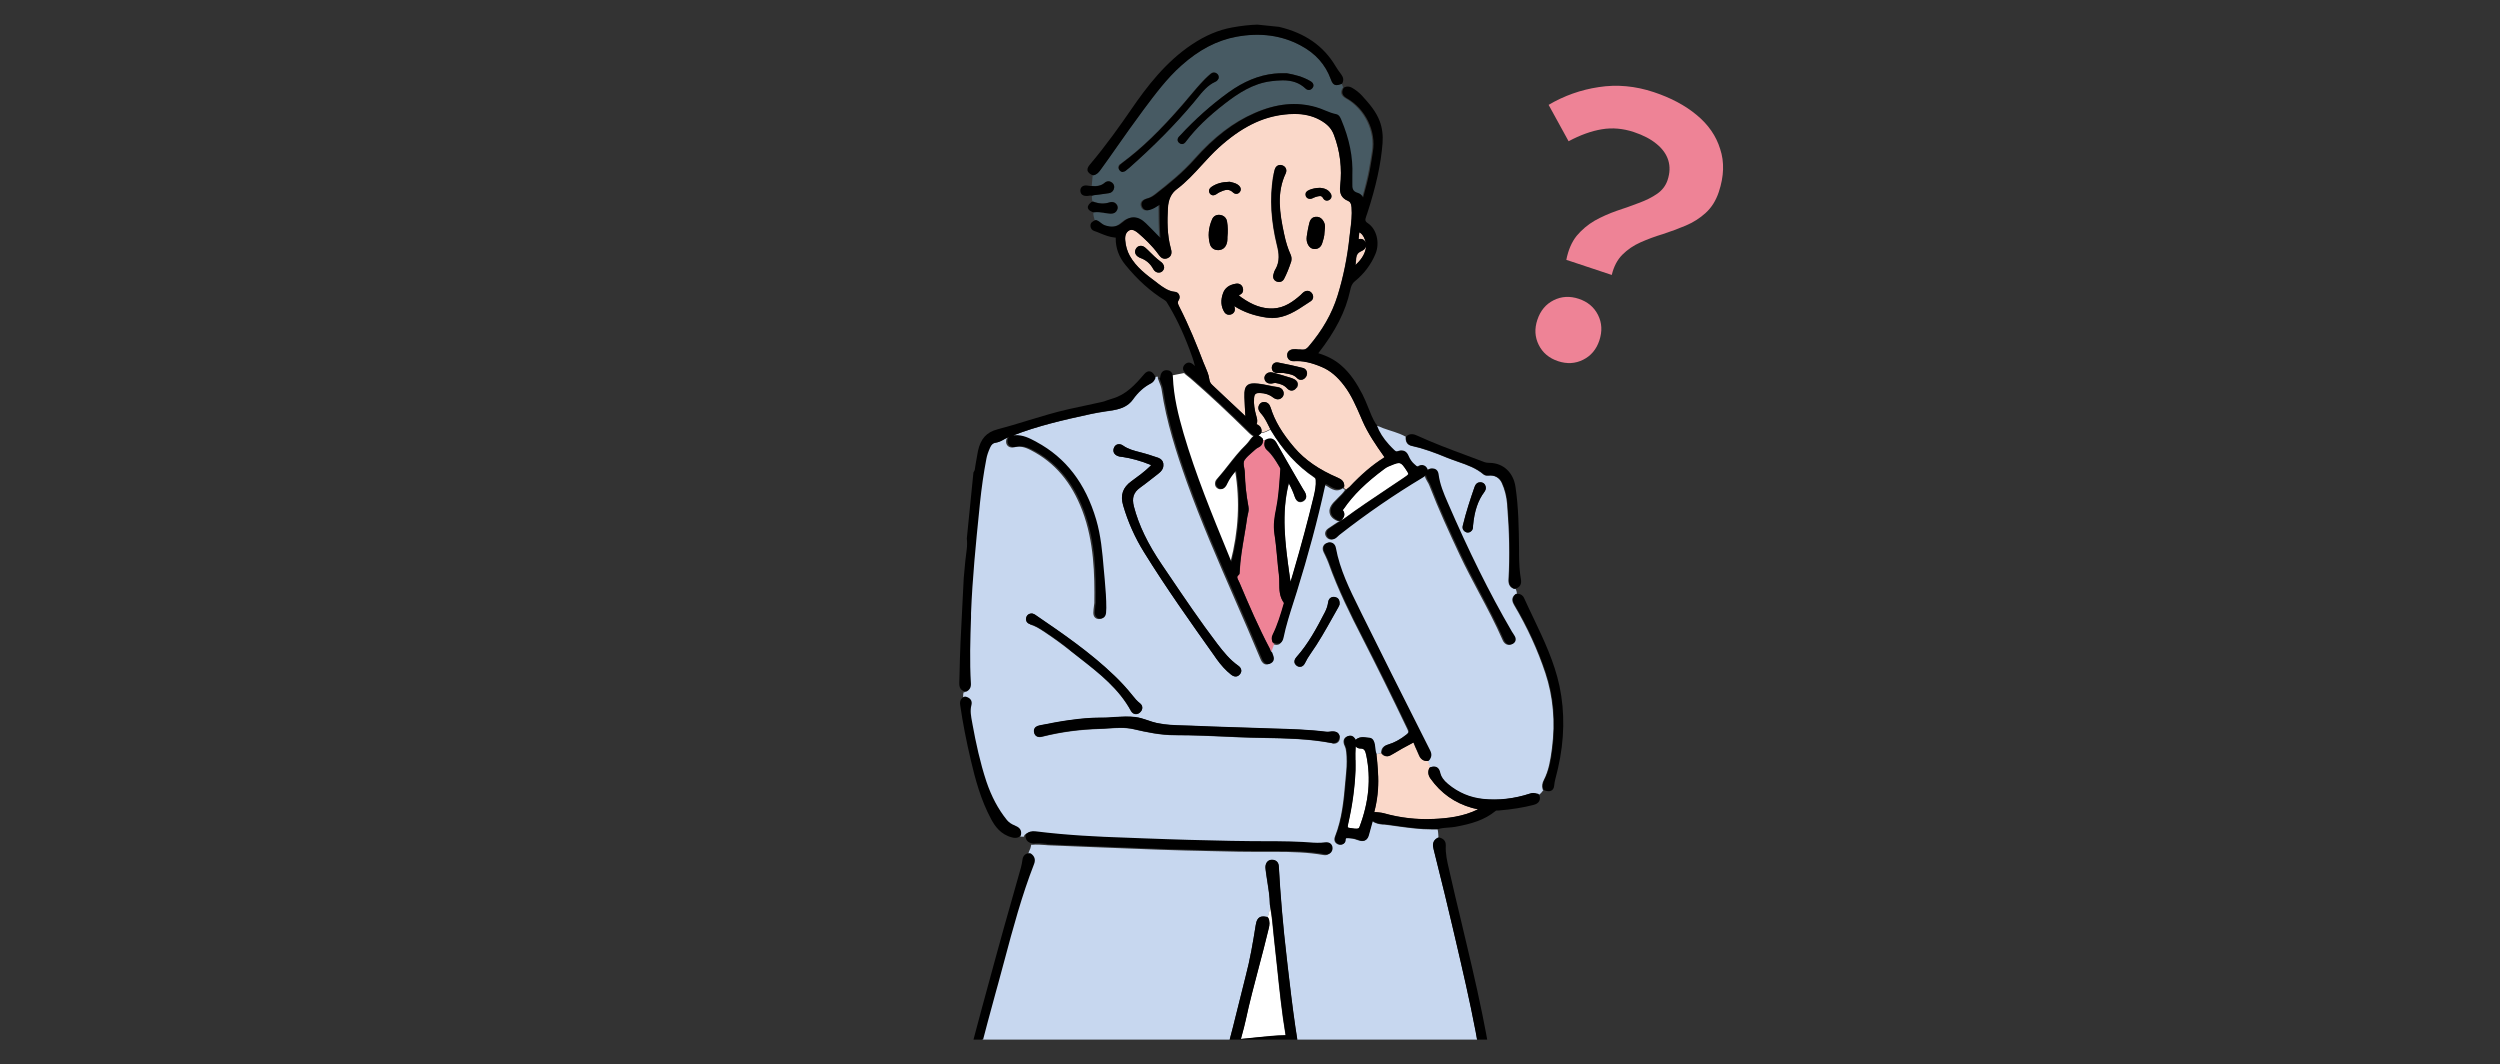 <svg width="202" height="86" viewBox="0 0 202 86" fill="none" xmlns="http://www.w3.org/2000/svg">
<rect x="0" y="0" width="202" height="86" fill="#333333" stroke="none"/>
<g clip-path="url(#clip0_769_38912)">
<path d="M95.55 35.041C96.53 38.391 97.88 41.661 99.18 44.841L99.42 45.431C100.07 42.911 100.2 40.491 99.8 38.061C99.48 38.431 99.26 38.741 99.1 39.081C99.06 39.171 98.99 39.301 98.89 39.411C98.77 39.541 98.58 39.571 98.42 39.491C98.25 39.401 98.16 39.251 98.17 39.061C98.17 38.881 98.27 38.751 98.36 38.661C98.67 38.311 98.97 37.931 99.25 37.571C99.68 37.021 100.13 36.451 100.64 35.961C100.75 35.851 100.85 35.721 100.95 35.591L101.03 35.481C101.1 35.391 101.17 35.311 101.26 35.241C101.15 35.201 101.04 35.111 100.93 35.001C99.2 33.291 97.74 31.931 96.34 30.711C96.19 30.581 96.04 30.451 95.88 30.331L95.76 30.231C95.76 30.231 95.69 30.171 95.67 30.141L94.67 30.341C94.68 30.391 94.69 30.451 94.69 30.501C94.75 32.111 95.14 33.641 95.55 35.061V35.041Z" fill="white"/>
<path d="M102.28 35.571C102.41 35.501 102.53 35.471 102.64 35.471C102.96 35.471 103.12 35.761 103.17 35.861C103.67 36.771 104.2 37.681 104.72 38.571L105.21 39.411C105.24 39.471 105.28 39.521 105.31 39.581C105.35 39.641 105.39 39.701 105.43 39.771C105.54 39.961 105.57 40.111 105.53 40.251C105.49 40.361 105.41 40.451 105.29 40.521C105.21 40.561 105.14 40.581 105.07 40.581C104.93 40.581 104.74 40.511 104.62 40.161C104.51 39.811 104.35 39.461 104.14 39.071C103.52 41.501 103.85 43.961 104.18 46.351C104.21 46.581 104.24 46.821 104.28 47.051C104.35 46.821 104.43 46.581 104.49 46.351C105.16 44.071 105.7 42.041 106.15 40.171C106.26 39.701 106.35 39.271 106.32 38.831C106.31 38.701 106.29 38.661 106.22 38.611C104.83 37.671 103.67 36.421 102.68 34.771L102.65 34.721C102.53 34.761 102.42 34.841 102.3 34.891C102.17 34.941 102.04 34.991 101.91 34.971C101.91 34.991 101.9 35.021 101.88 35.031C101.82 35.091 101.75 35.141 101.68 35.191C101.8 35.241 101.91 35.331 102 35.421C102.03 35.451 102.05 35.491 102.05 35.531C102.05 35.541 102.05 35.551 102.05 35.561C102.12 35.571 102.18 35.591 102.24 35.621C102.25 35.601 102.27 35.591 102.28 35.581V35.571Z" fill="white"/>
<path d="M80.371 97.68C80.871 97.7 81.361 97.71 81.861 97.72C84.361 97.76 86.851 97.64 89.221 97.37C91.001 97.17 92.471 96.72 93.691 96.01C94.721 95.41 95.541 94.55 96.181 93.38C96.881 92.11 97.351 90.71 97.801 89.36L97.851 89.2C98.201 88.17 98.491 87.1 98.781 86.07C98.901 85.65 99.011 85.23 99.131 84.81C99.471 83.62 99.771 82.41 100.061 81.23C100.251 80.45 100.441 79.68 100.641 78.91C101.001 77.55 101.241 76.13 101.451 74.8C101.501 74.45 101.601 74.07 102.051 74.07C102.131 74.07 102.231 74.08 102.361 74.11C102.381 74.11 102.391 74.12 102.411 74.13C102.541 73.88 102.561 73.6 102.641 73.33C102.631 73.25 102.611 73.18 102.601 73.1C102.591 72.44 102.481 71.82 102.391 71.21C102.341 70.91 102.291 70.61 102.261 70.31C102.241 70.19 102.231 70.05 102.261 69.91C102.331 69.61 102.551 69.45 102.861 69.49C103.131 69.53 103.301 69.72 103.321 70.01C103.451 72.36 103.661 74.85 103.961 77.39L104.041 78.1C104.421 81.33 104.801 84.67 105.581 87.88C106.141 90.19 106.901 91.81 108.041 93.11C109.191 94.43 110.641 95.35 112.341 95.86C114.251 96.43 115.831 96.75 117.311 96.87C117.731 96.9 118.091 96.92 118.431 96.92C119.051 96.92 119.591 96.87 120.091 96.75C120.421 96.68 120.631 96.87 120.761 97.01C120.781 97.03 120.791 97.05 120.801 97.08C121.131 96.85 121.021 96.52 120.971 96.22C120.971 96.22 120.971 96.22 120.951 96.22C120.931 96.22 120.911 96.22 120.891 96.21C120.581 96.09 120.441 95.88 120.451 95.57C120.511 94.38 120.421 93.17 120.331 92C120.301 91.66 120.281 91.32 120.261 90.98C119.931 85.85 118.751 80.78 117.601 75.88L117.341 74.77C116.951 73.11 116.531 71.42 116.131 69.79L115.841 68.62C115.761 68.31 115.731 67.93 116.171 67.7C116.191 67.69 116.211 67.68 116.231 67.68C116.211 67.46 116.211 67.23 116.161 67.02C116.151 67.02 116.141 67.02 116.121 67.02C115.981 67.02 115.851 67.02 115.711 67.02C114.741 67.02 113.771 66.89 112.841 66.76C112.511 66.72 112.181 66.67 111.851 66.63H111.711C111.451 66.59 111.131 66.56 110.881 66.35L110.821 66.55C110.741 66.85 110.651 67.15 110.571 67.46C110.481 67.79 110.311 67.96 110.051 67.96C109.971 67.96 109.881 67.94 109.781 67.91C109.571 67.83 109.311 67.75 109.061 67.74C109.021 67.74 108.971 67.74 108.931 67.73C108.881 67.73 108.841 67.73 108.801 67.73C108.721 67.73 108.691 67.73 108.681 67.91C108.681 68.11 108.501 68.26 108.281 68.26C108.221 68.26 108.151 68.25 108.091 68.22C107.841 68.11 107.751 67.87 107.861 67.6C108.431 66.16 108.571 64.61 108.701 63.11C108.721 62.85 108.751 62.59 108.771 62.33C108.821 61.79 108.821 61.27 108.771 60.77C108.751 60.59 108.721 60.43 108.661 60.31C108.591 60.16 108.391 59.71 108.841 59.51C108.911 59.48 108.991 59.46 109.051 59.46C109.291 59.46 109.431 59.65 109.501 59.8C109.711 59.6 109.931 59.58 110.091 59.58C110.201 59.58 110.311 59.59 110.421 59.61C110.481 59.61 110.541 59.63 110.611 59.63C110.941 59.65 111.011 60.01 111.041 60.16C111.061 60.26 111.071 60.36 111.081 60.47C111.101 60.63 111.111 60.79 111.181 60.93C111.181 60.93 111.181 60.95 111.181 60.96C111.321 60.93 111.461 60.89 111.591 60.86C111.591 60.85 111.591 60.83 111.591 60.82C111.601 60.48 111.771 60.27 112.131 60.17C112.631 60.02 113.121 59.76 113.631 59.35C113.811 59.21 113.821 59.14 113.711 58.91C112.421 56.21 111.221 53.79 110.051 51.5C109.141 49.73 108.101 47.65 107.341 45.5C107.271 45.31 107.181 45.12 107.091 44.92C107.041 44.82 106.991 44.71 106.941 44.61C106.861 44.44 106.851 44.27 106.911 44.14C106.951 44.05 107.031 43.93 107.231 43.87C107.551 43.77 107.821 43.94 107.881 44.29C108.201 46.04 108.991 47.64 109.761 49.19L109.941 49.56C111.541 52.8 113.201 56.09 114.801 59.27L115.501 60.66C115.651 60.96 115.621 61.21 115.411 61.46C115.391 61.48 115.371 61.49 115.341 61.5C115.411 61.67 115.471 61.84 115.541 62.01C115.991 61.86 116.251 62.03 116.341 62.48C116.401 62.78 116.601 63.06 116.971 63.37C117.801 64.06 118.751 64.47 119.801 64.57C121.061 64.69 122.321 64.55 123.581 64.14C123.771 64.08 123.941 64.08 124.181 64.15C124.231 64.17 124.271 64.2 124.291 64.25C124.471 64.16 124.581 64.01 124.701 63.85C124.671 63.83 124.651 63.8 124.641 63.77C124.571 63.53 124.601 63.29 124.731 63.04C125.141 62.25 125.271 61.39 125.391 60.5C125.671 58.34 125.491 56.28 124.861 54.39C124.241 52.52 123.391 50.67 122.331 48.88C122.201 48.65 122.061 48.32 122.431 48.02C122.461 48 122.491 47.98 122.541 47.98C122.541 47.98 122.551 47.98 122.561 47.98C122.561 47.83 122.521 47.69 122.451 47.56C122.441 47.56 122.431 47.57 122.411 47.58C122.401 47.58 122.381 47.58 122.361 47.58C122.341 47.58 122.321 47.58 122.291 47.57C121.991 47.44 121.861 47.2 121.881 46.83C121.991 44.98 121.951 42.98 121.771 40.73C121.721 40.11 121.571 39.54 121.341 39.03C121.141 38.59 120.741 38.37 120.231 38.43C120.201 38.43 120.171 38.43 120.151 38.43C120.031 38.43 119.941 38.4 119.861 38.34C119.261 37.83 118.561 37.58 117.811 37.32C117.531 37.22 117.241 37.12 116.961 37.01C115.901 36.57 115.001 36.24 114.051 36.03C113.731 35.96 113.571 35.74 113.571 35.37C113.571 35.34 113.571 35.31 113.591 35.29C113.011 34.96 112.351 34.82 111.741 34.59C111.551 34.52 111.361 34.4 111.151 34.4C111.351 34.93 111.661 35.41 112.121 35.93C112.251 36.08 112.401 36.23 112.561 36.38C112.731 36.55 112.791 36.5 112.901 36.46C112.991 36.42 113.081 36.41 113.161 36.41C113.331 36.41 113.551 36.48 113.701 36.83C113.821 37.11 113.971 37.33 114.151 37.49C114.181 37.51 114.201 37.54 114.231 37.56C114.311 37.64 114.391 37.71 114.461 37.71C114.501 37.71 114.551 37.69 114.601 37.65C114.771 37.53 115.021 37.59 115.161 37.78C115.221 37.86 115.251 37.94 115.261 38.03C115.331 37.94 115.431 37.89 115.561 37.87C115.891 37.83 116.091 38.02 116.131 38.34C116.231 39.14 116.561 39.9 116.841 40.56C118.561 44.54 120.261 47.94 122.011 50.97C122.051 51.03 122.091 51.1 122.131 51.16C122.191 51.25 122.251 51.33 122.291 51.42C122.421 51.67 122.361 51.9 122.131 52.03C122.051 52.08 121.971 52.1 121.881 52.1C121.781 52.1 121.631 52.06 121.491 51.87C121.461 51.83 121.441 51.78 121.421 51.74C120.841 50.41 120.161 49.12 119.491 47.87C118.971 46.88 118.421 45.86 117.941 44.83C117.111 43.06 116.231 41.15 115.491 39.23C115.451 39.12 115.391 39.02 115.331 38.92C115.241 38.77 115.151 38.61 115.121 38.43C115.121 38.42 115.121 38.4 115.121 38.39C115.041 38.48 114.931 38.55 114.831 38.61C112.561 39.97 110.321 41.5 108.171 43.19C108.121 43.23 108.081 43.27 108.031 43.31C107.991 43.35 107.941 43.4 107.891 43.44C107.771 43.54 107.651 43.59 107.531 43.59C107.441 43.59 107.311 43.56 107.191 43.42C107.071 43.28 107.061 43.14 107.071 43.06C107.091 42.92 107.171 42.8 107.311 42.7C107.531 42.55 107.751 42.41 107.971 42.26L108.231 42.1C108.231 42.1 108.231 42.09 108.221 42.08C108.171 42.11 108.121 42.12 108.071 42.1C107.611 41.91 107.471 41.64 107.431 41.45C107.391 41.26 107.411 40.97 107.731 40.61C107.851 40.48 107.981 40.35 108.101 40.23C108.321 40.02 108.521 39.82 108.681 39.58C108.621 39.54 108.551 39.5 108.491 39.45C108.481 39.47 108.461 39.49 108.441 39.5C108.301 39.58 108.161 39.62 108.021 39.62C107.761 39.62 107.531 39.48 107.341 39.36L107.231 39.29C107.111 39.21 107.061 39.2 107.041 39.2C107.041 39.2 107.021 39.24 106.981 39.39C106.381 42.13 105.611 44.99 104.711 47.89C104.621 48.17 104.531 48.46 104.441 48.74C104.141 49.68 103.831 50.64 103.631 51.62C103.541 52.04 103.291 52.11 103.141 52.11C103.051 52.11 102.941 52.08 102.831 52.03C102.751 52.25 102.681 52.46 102.601 52.68C102.601 52.69 102.621 52.71 102.631 52.71C102.661 52.73 102.681 52.76 102.691 52.79L102.711 52.86C102.711 52.86 102.741 52.95 102.761 53C102.881 53.29 102.781 53.54 102.511 53.65C102.451 53.68 102.391 53.69 102.331 53.69C102.091 53.69 101.961 53.48 101.911 53.39C101.881 53.34 101.861 53.29 101.841 53.24C101.161 51.61 100.451 49.96 99.751 48.37C98.421 45.31 97.041 42.15 95.891 38.94C95.061 36.61 94.241 34.09 93.861 31.5C93.831 31.29 93.761 31.1 93.671 30.89C93.631 30.78 93.591 30.67 93.551 30.56C93.551 30.54 93.551 30.52 93.551 30.5C93.551 30.48 93.551 30.46 93.561 30.44C93.451 30.42 93.341 30.47 93.231 30.51C93.231 30.55 93.231 30.59 93.231 30.62C93.161 30.75 93.081 30.91 92.901 31.01C92.351 31.29 91.851 31.73 91.441 32.31C91.021 32.9 90.411 33.07 89.871 33.17C89.671 33.2 89.471 33.23 89.271 33.26C88.881 33.32 88.481 33.38 88.091 33.47C85.821 33.96 83.761 34.44 81.761 35.22C81.801 35.22 81.841 35.22 81.861 35.21C82.531 35.15 83.071 35.45 83.601 35.73L83.631 35.75C86.011 37.03 87.581 39.08 88.451 42.02C88.831 43.32 88.951 44.67 89.061 45.97C89.091 46.26 89.111 46.55 89.141 46.84C89.221 47.71 89.271 48.46 89.271 49.16C89.271 49.29 89.271 49.43 89.251 49.56C89.221 49.85 89.051 50.02 88.801 50.02C88.801 50.02 88.771 50.02 88.761 50.02C88.491 50 88.331 49.8 88.341 49.5C88.341 49.32 88.371 49.14 88.391 48.96L88.421 48.73C88.451 46.43 88.401 43.76 87.451 41.26C86.581 38.97 85.231 37.37 83.301 36.38C82.771 36.1 82.371 36.03 81.961 36.14C81.601 36.23 81.301 36.04 81.291 35.7C81.291 35.54 81.331 35.43 81.411 35.36C81.371 35.38 81.331 35.39 81.301 35.4C81.201 35.44 81.111 35.49 81.021 35.54C80.831 35.65 80.631 35.76 80.391 35.79C80.151 35.82 80.001 35.95 79.881 36.21C79.731 36.56 79.631 36.84 79.581 37.11C79.361 38.25 79.191 39.45 79.061 40.7L79.011 41.21C78.731 43.95 78.441 46.78 78.351 49.58V49.91C78.281 51.66 78.221 53.48 78.321 55.26C78.341 55.58 78.221 55.79 77.941 55.93C77.921 55.94 77.891 55.95 77.871 55.95H77.851C77.831 56.08 77.811 56.21 77.821 56.33C77.851 56.33 77.881 56.32 77.911 56.33C78.431 56.48 78.421 56.82 78.361 57.01C78.231 57.47 78.321 57.93 78.421 58.41L78.451 58.58C78.731 60.06 79.061 61.65 79.571 63.19C79.971 64.4 80.511 65.42 81.231 66.3C81.391 66.5 81.601 66.64 81.901 66.75C82.281 66.89 82.431 67.14 82.361 67.5C82.361 67.52 82.351 67.54 82.341 67.55C82.471 67.61 82.601 67.61 82.741 67.6C82.741 67.6 82.741 67.59 82.741 67.58C82.741 67.54 82.761 67.5 82.791 67.46C82.991 67.27 83.231 67.2 83.551 67.24C86.101 67.55 88.631 67.67 90.771 67.75L92.351 67.81C93.541 67.85 94.731 67.9 95.931 67.93C98.371 68 100.421 68.04 102.501 68.04H103.011C103.751 68.04 104.511 68.07 105.161 68.1C105.321 68.1 105.481 68.12 105.631 68.13C106.081 68.16 106.571 68.18 106.941 68.13C107.131 68.1 107.311 68.15 107.421 68.26C107.481 68.32 107.551 68.43 107.551 68.61C107.551 68.9 107.351 69.1 107.061 69.1C107.021 69.1 106.981 69.1 106.941 69.09C105.691 68.87 104.441 68.83 102.961 68.83C102.681 68.83 102.411 68.83 102.131 68.83C101.851 68.83 101.581 68.83 101.301 68.83C100.901 68.83 100.511 68.83 100.111 68.82C99.351 68.8 98.581 68.78 97.821 68.77C96.481 68.74 95.091 68.71 93.731 68.66C91.771 68.59 89.801 68.51 87.841 68.43C86.871 68.39 85.901 68.35 84.931 68.31C84.771 68.31 84.611 68.29 84.441 68.28C84.101 68.25 83.741 68.23 83.401 68.26C83.371 68.26 83.351 68.26 83.331 68.25C83.311 68.3 83.291 68.36 83.291 68.41C83.261 68.62 83.111 68.79 83.091 69C83.091 69 83.171 69.01 83.191 69.03C83.491 69.24 83.581 69.53 83.441 69.88C82.451 72.42 81.731 75.1 81.041 77.69C80.871 78.32 80.701 78.95 80.531 79.58L80.361 80.19C79.481 83.39 78.571 86.7 77.901 90.01C77.811 90.43 77.721 90.86 77.631 91.28C77.391 92.42 77.141 93.59 76.961 94.76C76.901 95.14 76.711 95.34 76.401 95.34C76.341 95.34 76.271 95.34 76.201 95.32C76.201 95.32 76.201 95.32 76.191 95.32C75.991 95.92 75.961 96.56 75.861 97.18C75.861 97.18 75.861 97.18 75.871 97.18C77.441 97.6 79.031 97.71 80.251 97.75L80.371 97.68ZM119.941 39.74C119.421 40.44 119.131 41.28 119.021 42.48V42.53C119.021 42.65 119.001 42.82 118.841 42.94C118.761 43 118.681 43.03 118.601 43.03C118.521 43.03 118.451 43.01 118.371 42.96C118.251 42.88 118.121 42.73 118.191 42.46C118.451 41.38 118.801 40.32 119.141 39.34C119.221 39.11 119.371 38.98 119.581 38.97C119.821 38.97 119.931 39.08 119.981 39.18C120.051 39.31 120.101 39.51 119.931 39.75L119.941 39.74ZM104.751 53.1C105.711 52.02 106.381 50.77 107.051 49.47C107.181 49.22 107.271 48.94 107.311 48.66C107.351 48.36 107.591 48.19 107.881 48.26C108.061 48.3 108.261 48.43 108.231 48.83C108.231 48.85 108.231 48.87 108.221 48.89L108.201 48.93C108.201 48.93 108.161 49.02 108.141 49.06C107.971 49.35 107.811 49.64 107.651 49.93C107.111 50.9 106.541 51.91 105.881 52.84C105.711 53.08 105.561 53.33 105.431 53.6C105.341 53.78 105.201 53.89 105.031 53.89C104.931 53.89 104.831 53.85 104.741 53.78C104.621 53.68 104.591 53.58 104.581 53.5C104.571 53.38 104.621 53.24 104.741 53.11L104.751 53.1ZM90.021 36.15C90.151 35.87 90.471 35.8 90.741 36C91.161 36.3 91.641 36.42 92.161 36.55C92.381 36.61 92.611 36.66 92.831 36.74C92.921 36.77 93.011 36.8 93.101 36.83C93.271 36.88 93.431 36.93 93.591 36.99C93.661 37.02 93.721 37.05 93.761 37.08C93.941 37.21 94.021 37.39 94.001 37.62C94.001 37.7 93.981 37.78 93.951 37.85C93.921 37.92 93.881 37.98 93.851 38.02C93.801 38.09 93.751 38.14 93.701 38.18C93.661 38.22 93.621 38.25 93.571 38.29C93.391 38.43 93.231 38.56 93.071 38.68C92.761 38.92 92.441 39.18 92.111 39.41C91.591 39.79 91.441 40.24 91.621 40.93C92.021 42.44 92.741 43.94 93.891 45.64L94.461 46.48C95.711 48.32 96.991 50.21 98.351 52.01C98.861 52.68 99.371 53.31 100.041 53.78C100.191 53.88 100.271 54 100.291 54.13C100.311 54.24 100.281 54.35 100.201 54.46C100.081 54.62 99.941 54.66 99.841 54.66C99.721 54.66 99.601 54.61 99.471 54.51C99.051 54.18 98.661 53.76 98.281 53.22L98.151 53.03C96.231 50.32 94.241 47.52 92.451 44.64C91.711 43.45 91.141 42.17 90.751 40.84C90.511 40.01 90.721 39.39 91.421 38.88C91.941 38.5 92.481 38.12 92.941 37.66C92.981 37.62 93.001 37.6 93.011 37.58C92.991 37.57 92.961 37.56 92.921 37.54C92.151 37.23 91.421 37.03 90.701 36.92C90.671 36.92 90.641 36.92 90.601 36.91C90.521 36.91 90.421 36.89 90.331 36.85C90.161 36.79 90.041 36.68 89.991 36.55C89.961 36.46 89.931 36.32 90.021 36.15ZM83.231 50.44C83.101 50.4 83.001 50.33 82.941 50.22C82.891 50.12 82.881 50 82.921 49.88C82.991 49.67 83.161 49.56 83.411 49.58C83.431 49.58 83.451 49.58 83.471 49.6H83.501C83.501 49.6 83.591 49.66 83.641 49.69C85.831 51.18 88.091 52.73 90.061 54.63C90.611 55.16 91.081 55.68 91.511 56.22C91.681 56.44 91.861 56.65 92.081 56.82C92.211 56.92 92.281 57.05 92.291 57.18C92.291 57.28 92.271 57.42 92.121 57.56C92.021 57.66 91.901 57.71 91.781 57.71C91.621 57.71 91.471 57.62 91.381 57.46C90.411 55.66 88.821 54.42 87.291 53.22C87.011 53 86.741 52.79 86.461 52.57C85.801 52.04 85.091 51.53 84.291 51C83.971 50.79 83.621 50.57 83.221 50.46L83.231 50.44ZM107.611 60.05C105.791 59.7 103.911 59.66 102.091 59.63C101.381 59.62 100.651 59.6 99.941 59.57L99.561 59.55C98.041 59.48 96.481 59.41 94.941 59.41C93.771 59.41 92.661 59.17 91.621 58.93C91.301 58.85 90.961 58.82 90.541 58.82C90.231 58.82 89.921 58.84 89.611 58.86C89.381 58.87 89.141 58.89 88.911 58.9C87.261 58.95 85.741 59.15 84.261 59.52C84.161 59.55 84.081 59.56 84.011 59.56C83.781 59.56 83.621 59.43 83.571 59.2C83.541 59.06 83.561 58.95 83.621 58.85C83.731 58.68 83.951 58.64 84.091 58.61C85.551 58.32 87.261 58 88.981 58H89.041C89.391 58.01 89.741 57.98 90.061 57.95C90.631 57.91 91.251 57.88 91.741 57.95C92.101 57.99 92.441 58.11 92.771 58.22C93.011 58.3 93.261 58.39 93.511 58.44C94.211 58.59 94.941 58.61 95.641 58.63C95.851 58.63 96.071 58.64 96.281 58.65C97.371 58.7 98.481 58.73 99.551 58.77C100.271 58.79 100.991 58.81 101.711 58.84C102.101 58.85 102.491 58.87 102.881 58.88C104.291 58.92 105.751 58.96 107.181 59.14C107.271 59.15 107.371 59.14 107.471 59.13C107.551 59.13 107.631 59.11 107.711 59.11C107.901 59.11 108.041 59.16 108.131 59.26C108.221 59.35 108.261 59.47 108.261 59.62C108.261 59.89 108.061 60.09 107.791 60.09C107.741 60.09 107.691 60.09 107.641 60.07L107.611 60.05Z" fill="#C7D7EF"/>
<path d="M88.511 17.801C88.651 17.851 88.761 17.941 88.871 18.021C88.961 18.091 89.051 18.161 89.151 18.201C89.741 18.421 90.171 18.361 90.571 18.001C91.241 17.421 91.871 17.441 92.501 18.051C92.821 18.361 93.131 18.691 93.471 19.031C93.541 19.101 93.601 19.161 93.671 19.231C93.611 18.341 93.601 17.521 93.601 16.651V16.561C93.601 16.561 93.541 16.601 93.511 16.621C93.321 16.741 93.141 16.861 92.931 16.931C92.841 16.961 92.721 17.001 92.601 17.001C92.391 17.001 92.241 16.891 92.181 16.681C92.141 16.551 92.141 16.431 92.201 16.321C92.271 16.191 92.421 16.101 92.651 16.041C92.851 15.991 93.051 15.881 93.291 15.701C94.371 14.851 95.511 13.941 96.481 12.841C98.031 11.091 99.611 9.881 101.321 9.141C103.081 8.371 104.671 8.221 106.231 8.661C106.491 8.731 106.731 8.831 106.971 8.931C107.271 9.051 107.551 9.171 107.861 9.231C108.121 9.281 108.211 9.511 108.281 9.671C108.951 11.251 109.241 12.721 109.181 14.181C109.181 14.281 109.181 14.381 109.181 14.481C109.181 14.591 109.181 14.711 109.181 14.821C109.161 15.241 109.221 15.481 109.611 15.591C109.821 15.651 109.971 15.791 110.051 15.971C110.161 15.621 110.251 15.271 110.331 14.931L110.411 14.611C110.551 14.051 110.651 13.471 110.741 12.911C110.771 12.701 110.811 12.491 110.841 12.281C111.131 10.611 110.241 8.791 108.721 7.941C108.601 7.871 108.431 7.761 108.381 7.561C108.351 7.431 108.381 7.281 108.471 7.131C108.481 7.111 108.511 7.091 108.531 7.071C108.491 6.971 108.461 6.861 108.411 6.761C108.401 6.761 108.391 6.781 108.371 6.781C108.201 6.851 108.081 6.871 107.991 6.871C107.691 6.871 107.591 6.591 107.521 6.391C107.081 5.201 106.291 4.311 105.091 3.671C103.551 2.851 101.821 2.611 99.901 2.961C98.331 3.251 96.871 4.011 95.441 5.291C94.271 6.341 93.321 7.611 92.401 8.841L92.321 8.951C91.611 9.901 90.921 10.891 90.241 11.851C89.821 12.451 89.401 13.051 88.971 13.641C88.821 13.851 88.651 14.091 88.331 14.161C88.321 14.161 88.311 14.161 88.301 14.161C88.301 14.161 88.301 14.161 88.291 14.161C88.261 14.451 88.241 14.731 88.211 15.021C88.631 15.061 88.971 15.001 89.231 14.791C89.301 14.731 89.421 14.641 89.571 14.641C89.651 14.641 89.731 14.661 89.801 14.711C90.021 14.841 90.041 15.021 90.031 15.151C90.001 15.391 89.841 15.561 89.611 15.601C89.351 15.651 89.081 15.681 88.831 15.711C88.721 15.721 88.611 15.741 88.491 15.751C88.451 15.751 88.411 15.771 88.371 15.771L88.291 15.791C88.291 15.791 88.251 15.791 88.231 15.791C88.211 15.961 88.231 16.121 88.271 16.291C88.301 16.291 88.331 16.291 88.361 16.291C88.821 16.461 89.241 16.481 89.651 16.351C89.891 16.271 90.111 16.331 90.241 16.521C90.341 16.651 90.351 16.821 90.271 16.971C90.181 17.161 90.021 17.251 89.791 17.251H89.741C89.581 17.241 89.411 17.221 89.251 17.191C88.961 17.151 88.701 17.111 88.421 17.151C88.401 17.151 88.381 17.151 88.351 17.151C88.311 17.371 88.401 17.571 88.451 17.781C88.481 17.781 88.511 17.781 88.531 17.781L88.511 17.801ZM102.961 5.951C103.201 5.921 103.451 5.921 103.671 5.921C103.761 5.921 103.851 5.921 103.941 5.921C103.951 5.921 103.961 5.921 103.981 5.921C104.601 6.031 105.261 6.191 105.871 6.551C105.951 6.601 106.091 6.681 106.121 6.841C106.141 6.931 106.121 7.031 106.041 7.121C105.951 7.241 105.841 7.271 105.761 7.271C105.661 7.271 105.561 7.231 105.471 7.141C105.001 6.701 104.421 6.491 103.641 6.491C103.311 6.491 102.971 6.531 102.711 6.561C101.241 6.741 100.031 7.551 98.941 8.391C97.621 9.421 96.641 10.371 95.851 11.401C95.771 11.511 95.671 11.641 95.501 11.641C95.421 11.641 95.351 11.611 95.281 11.551C95.201 11.481 95.151 11.401 95.151 11.311C95.151 11.171 95.241 11.061 95.311 10.991L95.341 10.961C96.551 9.651 97.871 8.481 99.271 7.461C100.501 6.571 101.701 6.081 102.961 5.951ZM90.531 13.251L90.581 13.211C90.581 13.211 90.631 13.171 90.651 13.151C92.231 11.981 93.731 10.541 95.511 8.481C95.701 8.271 95.881 8.051 96.061 7.831C96.471 7.341 96.901 6.831 97.361 6.361C97.501 6.221 97.661 6.081 97.821 5.941C97.961 5.821 98.151 5.821 98.301 5.921C98.431 6.011 98.481 6.141 98.451 6.301C98.451 6.331 98.431 6.361 98.411 6.381C98.361 6.451 98.311 6.531 98.221 6.571C97.561 6.861 97.131 7.401 96.681 7.961C96.591 8.071 96.501 8.191 96.401 8.301C94.931 10.061 93.231 11.781 91.221 13.551C91.151 13.611 91.091 13.661 91.021 13.711L90.951 13.771C90.861 13.841 90.781 13.871 90.691 13.871C90.611 13.871 90.511 13.841 90.421 13.721C90.311 13.551 90.341 13.361 90.511 13.241L90.531 13.251Z" fill="#475A63"/>
<path d="M108.811 39.51C108.811 39.51 108.861 39.469 108.891 39.45C108.941 39.41 108.991 39.38 109.031 39.34C109.991 38.319 110.861 37.58 111.771 36.999C111.831 36.959 111.851 36.94 111.861 36.929C111.861 36.929 111.841 36.9 111.801 36.84C111.181 35.959 110.531 35.02 110.081 33.989L109.931 33.639C109.561 32.8 109.191 31.93 108.621 31.169C108.051 30.41 107.471 29.919 106.791 29.64C105.911 29.27 105.241 29.13 104.551 29.16H104.501C104.211 29.16 104.021 29 104.001 28.73C103.981 28.45 104.161 28.25 104.471 28.209C104.621 28.189 104.761 28.209 104.911 28.22H105.041C105.301 28.25 105.471 28.29 105.721 28C106.851 26.68 107.621 25.329 108.071 23.88C108.541 22.369 108.861 20.759 109.041 19.09C109.061 18.919 109.081 18.75 109.101 18.579C109.171 17.98 109.251 17.349 109.201 16.739C109.171 16.43 109.091 16.29 108.901 16.209C108.251 15.95 108.241 15.419 108.281 15.03C108.441 13.579 108.281 12.229 107.781 10.899C107.581 10.37 107.251 10.009 106.631 9.669C106.031 9.349 105.361 9.189 104.571 9.189C104.321 9.189 104.061 9.209 103.781 9.239C101.941 9.439 100.251 10.3 98.451 11.93C97.981 12.36 97.531 12.85 97.111 13.309C96.491 13.989 95.841 14.7 95.081 15.27C94.621 15.61 94.391 16.099 94.361 16.809C94.311 17.79 94.291 18.939 94.591 20.04C94.651 20.239 94.761 20.669 94.321 20.849C94.251 20.88 94.181 20.89 94.111 20.89C93.851 20.89 93.711 20.689 93.591 20.529C93.071 19.82 92.461 19.25 91.981 18.84C91.761 18.649 91.491 18.47 91.241 18.599C90.991 18.739 90.881 18.989 90.911 19.39C90.941 19.86 91.071 20.279 91.281 20.66C91.801 21.59 92.641 22.209 93.451 22.809L93.561 22.899C93.991 23.22 94.401 23.52 94.931 23.57C95.071 23.579 95.201 23.669 95.261 23.799C95.331 23.939 95.321 24.11 95.231 24.239C95.121 24.399 95.161 24.529 95.271 24.75C96.071 26.299 96.721 27.93 97.251 29.32C97.291 29.43 97.341 29.54 97.391 29.649C97.521 29.95 97.651 30.27 97.701 30.599C97.731 30.82 97.791 30.95 97.951 31.099C98.301 31.43 98.641 31.75 98.991 32.08C99.471 32.529 99.951 32.989 100.441 33.44C100.471 33.469 100.501 33.499 100.531 33.529C100.561 33.559 100.591 33.59 100.621 33.62C100.591 33.099 100.571 32.59 100.551 32.09V32C100.531 31.57 100.591 31.32 100.741 31.16C100.911 30.98 101.181 30.93 101.661 30.989C101.941 31.02 102.221 31.079 102.481 31.13C102.711 31.18 102.951 31.23 103.191 31.259C103.491 31.299 103.661 31.45 103.711 31.7C103.751 31.899 103.661 32.08 103.471 32.19C103.241 32.319 103.011 32.219 102.841 32.09C102.571 31.88 102.231 31.759 101.801 31.739H101.741C101.451 31.739 101.341 31.84 101.321 32.15C101.291 32.599 101.351 33.08 101.521 33.66C101.561 33.8 101.631 34.02 101.521 34.249C101.761 34.359 101.981 34.529 101.921 34.9C101.921 34.91 101.911 34.919 101.901 34.929C102.031 34.95 102.161 34.9 102.291 34.849C102.411 34.8 102.521 34.719 102.641 34.679L102.541 34.48C102.401 34.2 102.261 33.919 102.091 33.669C102.011 33.559 101.931 33.459 101.851 33.37C101.671 33.16 101.621 32.95 101.731 32.739C101.811 32.58 101.951 32.489 102.131 32.489C102.131 32.489 102.161 32.489 102.171 32.489C102.421 32.51 102.581 32.66 102.671 32.95C103.001 34.01 103.591 34.999 104.581 36.169C105.431 37.16 106.551 37.94 108.101 38.609C108.381 38.73 108.661 38.919 108.611 39.359C108.611 39.389 108.601 39.41 108.581 39.429C108.641 39.469 108.711 39.51 108.771 39.559C108.771 39.55 108.791 39.539 108.801 39.529L108.811 39.51ZM94.061 21.66C94.021 21.849 93.901 21.98 93.731 22.02C93.691 22.02 93.651 22.029 93.621 22.029C93.491 22.029 93.321 21.98 93.181 21.739C92.931 21.29 92.581 21 92.121 20.84C92.091 20.84 92.061 20.809 92.041 20.799C91.871 20.709 91.761 20.59 91.731 20.459C91.711 20.38 91.701 20.25 91.781 20.11C91.951 19.82 92.281 19.779 92.541 20.02C92.691 20.149 92.821 20.279 92.961 20.419C93.071 20.529 93.171 20.63 93.281 20.73C93.421 20.86 93.581 20.989 93.731 21.11L93.791 21.16C93.891 21.239 94.061 21.38 94.061 21.64C94.061 21.649 94.061 21.66 94.061 21.669V21.66ZM107.041 18.57C107.041 18.63 107.021 18.7 107.021 18.759C107.021 19.079 106.931 19.38 106.831 19.66C106.731 19.95 106.521 20.119 106.241 20.119H106.231C105.961 20.119 105.761 19.959 105.641 19.66C105.541 19.419 105.571 19.18 105.611 18.939C105.651 18.68 105.711 18.38 105.781 18.07C105.821 17.919 105.911 17.559 106.301 17.52C106.751 17.48 106.921 17.849 106.981 17.97C107.091 18.18 107.061 18.39 107.031 18.57H107.041ZM105.801 15.35C106.071 15.239 106.351 15.18 106.631 15.18H106.711C106.961 15.21 107.321 15.28 107.531 15.63C107.651 15.829 107.611 16.029 107.431 16.149C107.371 16.189 107.301 16.209 107.231 16.209C107.111 16.209 107.001 16.14 106.941 16.029C106.851 15.86 106.761 15.839 106.671 15.839C106.571 15.839 106.451 15.88 106.331 15.909C106.251 15.93 106.201 15.96 106.151 15.979L106.091 16.009C106.031 16.04 105.941 16.07 105.861 16.07C105.721 16.07 105.611 15.989 105.561 15.85C105.531 15.77 105.461 15.499 105.831 15.36L105.801 15.35ZM102.871 14.29C102.911 14.059 102.941 13.87 103.001 13.68C103.091 13.389 103.361 13.259 103.641 13.38C103.761 13.43 103.851 13.53 103.901 13.639C103.941 13.759 103.931 13.889 103.881 14.009C103.131 15.589 103.391 17.23 103.751 18.91C103.891 19.579 104.061 20.099 104.271 20.57C104.331 20.7 104.381 20.86 104.331 21.11C104.141 21.68 103.951 22.149 103.741 22.549C103.661 22.7 103.521 22.79 103.351 22.79C103.291 22.79 103.231 22.779 103.171 22.759C102.941 22.68 102.821 22.459 102.881 22.209C102.921 22.029 102.971 21.89 103.041 21.77C103.421 21.119 103.321 20.439 103.171 19.849C102.681 17.869 102.581 16.059 102.851 14.3L102.871 14.29ZM97.921 15.079C98.301 14.829 98.751 14.71 99.321 14.69C99.331 14.69 99.351 14.69 99.371 14.69L99.491 14.72C99.701 14.77 99.921 14.819 100.111 14.999C100.281 15.159 100.301 15.36 100.171 15.52C100.031 15.7 99.801 15.71 99.631 15.55C99.481 15.409 99.331 15.339 99.161 15.339C98.951 15.339 98.721 15.44 98.501 15.55C98.451 15.569 98.411 15.6 98.371 15.63L98.301 15.68C98.231 15.72 98.131 15.78 98.021 15.78C97.911 15.78 97.811 15.72 97.741 15.61C97.691 15.52 97.601 15.29 97.921 15.079ZM98.431 20.209C98.111 20.209 97.861 20.029 97.771 19.73C97.591 19.09 97.641 18.419 97.941 17.73C98.051 17.459 98.311 17.32 98.611 17.369C98.901 17.419 99.101 17.61 99.151 17.899C99.221 18.299 99.231 18.73 99.181 19.16C99.181 19.2 99.181 19.25 99.181 19.299C99.181 19.419 99.171 19.549 99.131 19.669C99.031 20 98.791 20.2 98.461 20.209H98.441H98.431ZM99.731 24.73C99.731 24.73 99.751 24.799 99.761 24.829C99.821 25.07 99.741 25.27 99.551 25.38C99.471 25.419 99.391 25.439 99.311 25.439C99.161 25.439 99.021 25.36 98.931 25.22C98.651 24.779 98.621 24.259 98.831 23.689C98.991 23.27 99.321 23.02 99.861 22.93C100.141 22.88 100.371 23.029 100.431 23.29C100.511 23.64 100.301 23.779 100.101 23.86C100.151 23.93 100.221 23.98 100.301 24.029C101.211 24.68 102.011 24.959 102.871 24.93C103.791 24.89 104.521 24.36 105.101 23.84C105.131 23.809 105.161 23.79 105.181 23.759C105.231 23.709 105.291 23.64 105.361 23.599C105.601 23.439 105.861 23.5 106.021 23.72C106.091 23.829 106.121 23.95 106.101 24.07C106.081 24.18 106.011 24.279 105.901 24.349C105.801 24.419 105.691 24.489 105.581 24.559C104.741 25.119 103.871 25.7 102.791 25.7C102.641 25.7 102.481 25.689 102.331 25.669C101.321 25.52 100.471 25.209 99.731 24.739V24.73ZM104.761 31.34C104.661 31.48 104.521 31.559 104.381 31.559C104.251 31.559 104.131 31.5 104.031 31.39C103.801 31.14 103.521 31.009 103.061 30.939C103.031 30.939 102.981 30.95 102.921 30.959C102.871 30.959 102.821 30.98 102.761 30.989C102.721 30.989 102.691 30.989 102.661 30.989C102.421 30.989 102.301 30.86 102.241 30.75C102.151 30.59 102.161 30.43 102.271 30.29C102.401 30.11 102.621 30.04 102.851 30.099C103.231 30.2 103.611 30.309 103.991 30.43L104.191 30.489C104.321 30.529 104.461 30.57 104.591 30.64C104.741 30.72 104.841 30.829 104.871 30.959C104.891 31.049 104.901 31.189 104.781 31.349L104.761 31.34ZM105.531 30.43C105.441 30.59 105.281 30.689 105.121 30.689C105.001 30.689 104.881 30.64 104.791 30.54C104.551 30.279 104.251 30.23 103.891 30.169L103.721 30.14H103.411C103.341 30.14 103.271 30.14 103.201 30.14C103.051 30.14 102.941 30.079 102.861 30C102.811 29.939 102.751 29.84 102.761 29.689C102.781 29.419 102.991 29.239 103.271 29.29C103.951 29.43 104.611 29.559 105.271 29.73C105.411 29.77 105.521 29.86 105.581 29.989C105.641 30.13 105.621 30.29 105.541 30.439L105.531 30.43Z" fill="#FAD8C9"/>
<path d="M102.831 51.91C102.741 51.7 102.751 51.531 102.851 51.331C103.231 50.55 103.491 49.721 103.751 48.8L103.761 48.761C103.381 48.251 103.381 47.681 103.381 47.13C103.381 46.901 103.381 46.691 103.351 46.49C103.291 46.041 103.251 45.59 103.211 45.13C103.151 44.49 103.091 43.831 102.991 43.191C102.881 42.48 102.991 41.81 103.121 41.181C103.301 40.3 103.361 39.391 103.431 38.511C103.441 38.321 103.461 38.13 103.471 37.931C103.471 37.92 103.471 37.87 103.431 37.821L103.331 37.651C103.051 37.191 102.781 36.751 102.391 36.401C102.131 36.17 102.151 35.901 102.211 35.691C102.211 35.67 102.231 35.641 102.251 35.62C102.191 35.59 102.131 35.571 102.061 35.56C102.061 35.84 101.931 36.041 101.681 36.16C101.591 36.2 101.511 36.261 101.441 36.321C101.361 36.401 101.271 36.48 101.181 36.55C100.951 36.751 100.731 36.941 100.571 37.17C100.451 37.35 100.491 37.571 100.541 37.831C100.561 37.961 100.591 38.1 100.591 38.23C100.601 39.081 100.701 39.971 100.881 40.95C100.921 41.191 100.881 41.391 100.831 41.571C100.811 41.651 100.791 41.73 100.781 41.81C100.711 42.31 100.621 42.821 100.541 43.321C100.381 44.27 100.211 45.251 100.171 46.23C100.171 46.3 100.171 46.401 100.091 46.461C99.921 46.6 99.951 46.7 100.091 46.95C100.121 47.011 100.151 47.06 100.171 47.12C100.931 48.92 101.691 50.681 102.601 52.41C102.621 52.45 102.641 52.48 102.651 52.52C102.681 52.581 102.701 52.63 102.731 52.66C102.811 52.441 102.881 52.23 102.961 52.011C102.961 52.011 102.951 52.011 102.941 52.011C102.901 51.99 102.881 51.961 102.861 51.931L102.831 51.91Z" fill="#EE8396"/>
<path d="M111.271 61.53C111.301 61.93 111.341 62.34 111.351 62.75C111.381 63.74 111.271 64.7 111.031 65.63C111.081 65.63 111.141 65.63 111.211 65.63C111.271 65.63 111.341 65.65 111.401 65.65C111.541 65.67 111.681 65.68 111.821 65.72C113.121 66.09 114.461 66.24 115.821 66.18C116.921 66.13 118.211 66 119.421 65.4H119.431C119.261 65.36 119.101 65.33 118.941 65.28C117.551 64.89 116.421 64.09 115.581 62.91C115.381 62.63 115.351 62.35 115.481 62.07C115.501 62.03 115.531 62.01 115.571 61.99C115.501 61.82 115.441 61.65 115.371 61.48C115.351 61.48 115.331 61.49 115.311 61.49H115.291C114.991 61.49 114.771 61.33 114.641 61.02C114.581 60.88 114.521 60.74 114.461 60.61C114.381 60.42 114.291 60.24 114.221 60.05C114.211 60.02 114.201 60 114.191 59.99C114.191 59.99 114.161 60.01 114.121 60.03C113.521 60.34 113.011 60.63 112.551 60.91C112.381 61.01 112.231 61.11 112.041 61.11C111.891 61.11 111.761 61.05 111.641 60.92C111.621 60.9 111.611 60.87 111.601 60.85C111.461 60.88 111.321 60.92 111.191 60.95C111.191 60.95 111.191 60.97 111.191 60.98C111.201 61.16 111.221 61.35 111.241 61.53H111.271Z" fill="#FAD8C9"/>
<path d="M102.47 74.19C102.6 74.48 102.56 74.76 102.51 74.99C102.26 76.07 101.97 77.15 101.69 78.2C101.33 79.57 100.95 80.99 100.65 82.4C100.56 82.81 100.45 83.23 100.34 83.63C100.31 83.74 100.28 83.85 100.25 83.96C100.66 83.93 101.07 83.88 101.47 83.84C102.26 83.76 103.06 83.67 103.87 83.66C103.56 81.82 103.37 79.95 103.18 78.13C103.11 77.48 103.04 76.83 102.97 76.19C102.94 75.9 102.91 75.61 102.88 75.33C102.82 74.67 102.75 73.99 102.63 73.33C102.55 73.59 102.53 73.88 102.4 74.13C102.43 74.15 102.45 74.17 102.47 74.2V74.19Z" fill="white"/>
<path d="M108.541 41.94C109.731 41.06 110.981 40.23 112.191 39.42C112.571 39.16 112.951 38.91 113.341 38.65C113.581 38.49 113.771 38.36 113.781 38.29C113.791 38.22 113.661 38.03 113.491 37.78C113.271 37.46 113.141 37.4 113.001 37.4C112.901 37.4 112.781 37.43 112.611 37.5L112.511 37.54C112.281 37.63 112.041 37.72 111.861 37.86C110.351 38.98 109.331 39.98 108.561 41.1C108.551 41.12 108.531 41.14 108.521 41.15C108.511 41.17 108.491 41.19 108.481 41.2C108.691 41.49 108.641 41.77 108.331 42.04C108.331 42.04 108.321 42.04 108.311 42.04C108.311 42.04 108.311 42.05 108.321 42.06L108.411 42C108.411 42 108.501 41.96 108.541 41.93V41.94Z" fill="white"/>
<path d="M108.921 66.6C108.891 66.74 108.881 66.82 108.901 66.85C108.901 66.85 108.941 66.89 109.071 66.9C109.141 66.9 109.211 66.92 109.281 66.93C109.411 66.95 109.521 66.97 109.641 66.96C109.781 66.95 109.811 66.91 109.841 66.82C110.601 64.81 110.781 62.91 110.391 61.03C110.311 60.65 110.241 60.48 109.921 60.48C109.791 60.48 109.641 60.44 109.531 60.3C109.501 60.67 109.501 61.05 109.511 61.42C109.511 61.69 109.511 61.97 109.511 62.25C109.461 63.66 109.251 65.12 108.911 66.6H108.921Z" fill="white"/>
<path d="M109.561 21.089C109.551 21.199 109.541 21.309 109.531 21.419C109.941 21.029 110.261 20.619 110.371 20.059C110.381 19.999 110.391 19.929 110.391 19.859C110.391 19.889 110.381 19.919 110.371 19.949C110.301 20.139 110.121 20.239 109.971 20.309C109.731 20.419 109.621 20.579 109.591 20.839C109.591 20.919 109.581 20.999 109.571 21.089H109.561Z" fill="#FAD8C9"/>
<path d="M109.911 18.819C109.911 18.819 109.851 18.789 109.831 18.779C109.831 18.789 109.831 18.809 109.831 18.829C109.831 18.899 109.821 18.959 109.811 19.029C109.801 19.139 109.781 19.239 109.781 19.339C109.831 19.319 109.891 19.309 109.951 19.309C110.071 19.309 110.241 19.359 110.341 19.579C110.361 19.619 110.371 19.659 110.381 19.689C110.331 19.339 110.151 18.969 109.921 18.819H109.911Z" fill="#FAD8C9"/>
<path d="M78.07 55.89C78.35 55.75 78.47 55.54 78.45 55.22C78.34 53.44 78.4 51.63 78.46 49.87V49.54C78.57 46.74 78.85 43.91 79.13 41.17L79.18 40.66C79.31 39.42 79.48 38.21 79.7 37.07C79.75 36.8 79.84 36.53 80 36.17C80.12 35.9 80.27 35.78 80.51 35.75C80.75 35.72 80.95 35.61 81.14 35.5C81.23 35.45 81.32 35.4 81.42 35.36C81.46 35.34 81.5 35.33 81.53 35.32C81.45 35.39 81.4 35.5 81.41 35.66C81.42 36 81.72 36.19 82.08 36.1C82.5 36 82.89 36.07 83.42 36.34C85.35 37.33 86.7 38.93 87.57 41.22C88.52 43.72 88.57 46.4 88.54 48.69L88.51 48.92C88.49 49.1 88.47 49.28 88.46 49.46C88.45 49.76 88.61 49.96 88.88 49.98H88.92C89.17 49.98 89.34 49.81 89.37 49.52C89.38 49.39 89.39 49.26 89.39 49.12C89.39 48.42 89.34 47.66 89.26 46.8C89.23 46.51 89.21 46.22 89.18 45.93C89.07 44.62 88.95 43.27 88.57 41.98C87.7 39.04 86.12 36.99 83.75 35.71L83.72 35.69C83.19 35.41 82.66 35.12 81.98 35.17C81.95 35.17 81.91 35.17 81.88 35.18C83.87 34.4 85.93 33.92 88.21 33.43C88.6 33.35 89 33.28 89.39 33.22C89.59 33.19 89.79 33.16 89.99 33.13C90.53 33.04 91.15 32.86 91.56 32.27C91.97 31.69 92.46 31.25 93.02 30.97C93.2 30.88 93.29 30.71 93.35 30.58C93.37 30.54 93.37 30.5 93.35 30.47V30.45C93.13 29.94 92.76 29.86 92.45 30.23C91.72 31.09 90.97 31.9 89.87 32.21C89.74 32.25 89.6 32.29 89.47 32.34C89.29 32.41 89.12 32.47 88.94 32.5C88.07 32.68 87.21 32.87 86.35 33.06C85.24 33.31 84.13 33.65 83.07 33.97C82.27 34.22 81.43 34.47 80.6 34.69C79.71 34.92 79.23 35.46 79.02 36.44C78.99 36.61 78.96 36.77 78.93 36.94C78.9 37.11 78.87 37.28 78.84 37.45C78.82 37.53 78.81 37.62 78.8 37.7C78.78 37.87 78.77 38.01 78.68 38.13C78.66 38.15 78.65 38.18 78.65 38.21L78.12 43.5C78.12 43.5 78.12 43.52 78.12 43.53C78.14 43.67 78.14 43.81 78.14 43.96C78.14 44.11 78.13 44.25 78.11 44.4C78.09 44.57 78.07 44.73 78.05 44.9C78.03 45.03 78.01 45.17 78 45.3L77.87 46.71L77.79 48.29C77.73 49.49 77.67 50.7 77.61 51.9C77.57 52.76 77.55 53.64 77.53 54.49L77.51 55.16C77.51 55.33 77.49 55.77 77.97 55.87H77.99C78.01 55.87 78.04 55.87 78.06 55.85L78.07 55.89Z" fill="black"/>
<path d="M116.161 67.69C115.721 67.92 115.751 68.31 115.831 68.61L116.121 69.78C116.531 71.41 116.951 73.09 117.331 74.76L117.591 75.87C118.731 80.77 119.921 85.84 120.251 90.97C120.271 91.31 120.301 91.65 120.321 91.99C120.401 93.16 120.491 94.37 120.441 95.56C120.421 95.87 120.571 96.08 120.881 96.2C120.901 96.2 120.921 96.21 120.941 96.21C120.941 96.21 120.941 96.21 120.961 96.21C120.971 96.21 120.991 96.21 121.001 96.21C121.301 96.09 121.451 95.85 121.441 95.47V94.97C121.421 94.55 121.411 94.12 121.391 93.69C121.181 90.13 120.651 86.27 119.761 81.9C119.251 79.39 118.641 76.87 118.061 74.42C117.741 73.09 117.421 71.76 117.121 70.42L117.081 70.24C116.931 69.61 116.781 68.96 116.821 68.3C116.821 68.11 116.771 67.78 116.291 67.67C116.281 67.67 116.261 67.67 116.241 67.67C116.221 67.67 116.201 67.67 116.181 67.69H116.161Z" fill="black"/>
<path d="M88.34 14.17C88.66 14.1 88.83 13.87 88.98 13.65C89.41 13.06 89.83 12.46 90.25 11.86C90.92 10.9 91.62 9.92 92.33 8.96L92.41 8.85C93.33 7.62 94.28 6.34 95.45 5.3C96.88 4.02 98.34 3.26 99.91 2.97C101.83 2.62 103.56 2.85 105.1 3.68C106.3 4.32 107.09 5.21 107.53 6.4C107.6 6.6 107.71 6.88 108 6.88C108.09 6.88 108.21 6.85 108.38 6.79C108.39 6.79 108.4 6.78 108.42 6.77C108.44 6.75 108.46 6.73 108.47 6.71C108.58 6.48 108.55 6.25 108.37 6.01C108.18 5.77 108.04 5.55 107.91 5.34C106.94 3.71 105.45 2.67 103.35 2.17L101.6 1.99C100.97 2.01 100.32 2.08 99.55 2.22C98.45 2.42 97.39 2.87 96.31 3.59C94.19 5 92.66 7.01 91.43 8.8C90.55 10.08 89.38 11.74 88.06 13.3C87.95 13.43 87.84 13.6 87.87 13.77C87.91 13.95 88.08 14.06 88.24 14.14C88.26 14.14 88.28 14.15 88.3 14.15C88.3 14.15 88.3 14.15 88.31 14.15C88.32 14.15 88.33 14.15 88.34 14.15V14.17Z" fill="black"/>
<path d="M124.22 64.129C123.98 64.059 123.8 64.049 123.62 64.12C122.37 64.529 121.1 64.68 119.84 64.549C118.79 64.439 117.84 64.04 117.01 63.349C116.64 63.039 116.45 62.76 116.38 62.459C116.29 62.01 116.03 61.84 115.58 61.989C115.54 61.999 115.51 62.029 115.49 62.069C115.36 62.349 115.39 62.63 115.59 62.91C116.43 64.1 117.56 64.889 118.95 65.279C119.11 65.32 119.27 65.359 119.44 65.389H119.43C118.22 65.99 116.93 66.12 115.83 66.169C114.48 66.23 113.14 66.079 111.83 65.71C111.69 65.669 111.54 65.65 111.41 65.639C111.35 65.639 111.28 65.629 111.22 65.62C111.15 65.609 111.1 65.62 111.04 65.62C111.29 64.689 111.4 63.73 111.36 62.739C111.35 62.33 111.31 61.919 111.28 61.52C111.26 61.34 111.25 61.15 111.23 60.969C111.23 60.969 111.23 60.95 111.23 60.94C111.23 60.929 111.23 60.919 111.23 60.91C111.16 60.77 111.15 60.62 111.13 60.45C111.12 60.349 111.11 60.249 111.09 60.139C111.06 59.989 110.98 59.639 110.66 59.609C110.6 59.609 110.54 59.599 110.47 59.59C110.36 59.58 110.25 59.559 110.14 59.559C109.98 59.559 109.75 59.58 109.55 59.779C109.47 59.63 109.34 59.44 109.1 59.44C109.03 59.44 108.96 59.459 108.89 59.489C108.44 59.69 108.64 60.139 108.71 60.289C108.77 60.419 108.8 60.569 108.82 60.749C108.87 61.249 108.86 61.77 108.82 62.309C108.79 62.569 108.77 62.83 108.75 63.09C108.62 64.59 108.48 66.139 107.91 67.579C107.8 67.85 107.89 68.09 108.14 68.2C108.2 68.23 108.26 68.24 108.33 68.24C108.55 68.24 108.72 68.09 108.73 67.889C108.73 67.71 108.77 67.71 108.85 67.71C108.89 67.71 108.93 67.71 108.98 67.71C109.02 67.71 109.07 67.71 109.11 67.719C109.37 67.73 109.62 67.809 109.83 67.889C109.93 67.93 110.02 67.939 110.1 67.939C110.36 67.939 110.54 67.769 110.62 67.439C110.7 67.139 110.78 66.84 110.87 66.529L110.93 66.329C111.18 66.529 111.49 66.57 111.76 66.59H111.9C112.23 66.639 112.56 66.689 112.89 66.73C113.83 66.859 114.8 66.99 115.76 66.99C115.9 66.99 116.04 66.99 116.17 66.99C116.18 66.99 116.19 66.99 116.21 66.99C116.46 66.909 116.72 66.889 117 66.87C117.19 66.859 117.38 66.84 117.58 66.809C118.88 66.57 119.94 66.269 120.85 65.519C120.88 65.49 120.91 65.49 120.99 65.49C121.02 65.49 121.05 65.49 121.08 65.49C122.18 65.4 123.08 65.249 123.9 65.04C124.14 64.98 124.29 64.879 124.37 64.73C124.44 64.59 124.45 64.419 124.37 64.23C124.37 64.23 124.31 64.139 124.26 64.129H124.22ZM109.52 61.419C109.52 61.05 109.51 60.669 109.54 60.3C109.65 60.44 109.79 60.48 109.93 60.48C110.25 60.48 110.32 60.66 110.4 61.029C110.79 62.91 110.61 64.809 109.85 66.82C109.82 66.9 109.78 66.939 109.65 66.96C109.53 66.96 109.41 66.96 109.29 66.93C109.22 66.919 109.15 66.909 109.08 66.9C108.94 66.889 108.91 66.85 108.91 66.85C108.89 66.82 108.9 66.74 108.93 66.6C109.27 65.12 109.47 63.66 109.53 62.249C109.54 61.969 109.53 61.69 109.53 61.419H109.52Z" fill="black"/>
<path d="M114.09 36.02C115.04 36.23 115.94 36.56 117 37C117.28 37.11 117.57 37.22 117.85 37.31C118.6 37.57 119.3 37.82 119.9 38.33C119.98 38.39 120.07 38.42 120.19 38.42C120.22 38.42 120.24 38.42 120.27 38.42C120.78 38.36 121.18 38.58 121.38 39.02C121.62 39.53 121.76 40.1 121.81 40.72C121.99 42.97 122.03 44.97 121.92 46.82C121.9 47.19 122.03 47.43 122.33 47.56C122.35 47.56 122.37 47.57 122.4 47.57C122.42 47.57 122.43 47.57 122.45 47.57C122.47 47.57 122.48 47.56 122.49 47.55C122.82 47.44 122.96 47.19 122.89 46.8C122.78 46.19 122.75 45.57 122.74 44.83V44.36C122.72 42.71 122.7 41 122.45 39.33C122.28 38.18 121.47 37.42 120.38 37.4C120.17 37.4 120 37.37 119.84 37.3C119.42 37.14 118.99 36.98 118.56 36.82C117.21 36.32 115.82 35.8 114.49 35.19C114.38 35.14 114.23 35.08 114.07 35.08C113.91 35.08 113.78 35.13 113.65 35.24C113.64 35.25 113.63 35.27 113.62 35.28C113.61 35.3 113.6 35.33 113.6 35.36C113.6 35.73 113.77 35.95 114.08 36.02H114.09Z" fill="black"/>
<path d="M122.48 48.001C122.11 48.3 122.24 48.641 122.38 48.861C123.44 50.641 124.29 52.501 124.91 54.37C125.54 56.261 125.72 58.321 125.44 60.48C125.33 61.37 125.19 62.23 124.78 63.02C124.65 63.281 124.62 63.511 124.69 63.751C124.69 63.781 124.72 63.81 124.75 63.831C124.76 63.84 124.78 63.85 124.8 63.861C124.93 63.91 125.04 63.931 125.13 63.931C125.25 63.931 125.54 63.891 125.58 63.471C125.61 63.141 125.7 62.831 125.78 62.511C125.82 62.361 125.86 62.211 125.89 62.06C126.41 59.781 126.45 57.56 126.01 55.45C125.6 53.511 124.75 51.711 123.92 49.971C123.66 49.42 123.39 48.87 123.14 48.31C123.08 48.17 122.93 47.99 122.62 47.98C122.62 47.98 122.61 47.98 122.6 47.98C122.56 47.98 122.52 47.99 122.49 48.02L122.48 48.001Z" fill="black"/>
<path d="M85.17 172.82C85.43 172.79 85.73 172.64 85.74 172.13C85.74 171.91 85.74 171.7 85.75 171.48C85.75 171.09 85.77 170.7 85.75 170.3C85.65 167.53 85.5 164.78 85.37 162.2C85.28 160.47 85.15 158.71 85.04 157C84.98 156.14 84.92 155.27 84.86 154.41C84.75 152.7 84.61 150.97 84.48 149.29C84.39 148.16 84.3 147.03 84.22 145.9C84.15 144.95 84.09 143.99 84.03 143.04C83.96 141.94 83.89 140.84 83.81 139.74C83.68 138.08 83.55 136.42 83.42 134.76C83.31 133.36 83.19 131.96 83.09 130.56C82.89 127.93 82.68 125.11 82.45 121.94L82.43 121.63C82.3 119.81 82.17 117.93 82.07 116.08C82 114.65 81.96 113.2 81.93 111.79C81.93 111.35 81.91 110.91 81.9 110.48C81.86 109 81.84 107.5 81.82 106.04V105.66C81.8 105 81.8 104.35 81.79 103.69C81.79 103.03 81.78 102.38 81.77 101.72C81.77 101.52 81.77 101.33 81.75 101.13C81.73 100.56 81.71 99.97 81.8 99.4C81.85 99.11 81.83 98.76 81.4 98.58C81.63 98.58 81.86 98.58 82.09 98.58C83.75 98.58 85.14 98.54 86.44 98.45C86.75 98.43 87.06 98.41 87.37 98.39C88.79 98.31 90.27 98.23 91.69 97.84C93.55 97.34 94.88 96.6 95.89 95.51C96.68 94.66 97.3 93.6 97.83 92.16C98.25 91.03 98.6 89.85 98.93 88.71C99.01 88.45 99.08 88.19 99.16 87.94C99.23 88 99.31 88.04 99.4 88.06C99.46 88.07 99.52 88.07 99.59 88.06C99.65 88.05 99.71 88.03 99.77 88C99.86 87.96 99.95 87.92 100.03 87.92C100.57 87.9 101.12 87.89 101.67 87.87C102.59 87.85 103.51 87.82 104.43 87.78H104.47C104.63 87.78 104.66 87.8 104.7 88.01C105.03 89.73 105.58 91.18 106.38 92.43C107.61 94.35 109.22 95.7 111.17 96.45C112.14 96.82 113.14 97.05 114.26 97.3C115.51 97.57 116.84 97.82 118.2 97.82H118.24C118.89 97.82 119.55 97.82 120.22 97.69C120.57 97.62 120.76 97.44 120.81 97.13C120.81 97.11 120.81 97.08 120.81 97.06C120.81 97.03 120.79 97.01 120.77 96.99C120.64 96.85 120.43 96.66 120.1 96.73C119.6 96.84 119.05 96.9 118.44 96.9C118.1 96.9 117.74 96.88 117.32 96.85C115.84 96.73 114.26 96.41 112.35 95.84C110.65 95.33 109.2 94.4 108.05 93.09C106.91 91.79 106.15 90.17 105.59 87.86C104.81 84.65 104.43 81.31 104.05 78.08L103.97 77.37C103.67 74.82 103.46 72.34 103.33 69.99C103.32 69.7 103.15 69.51 102.87 69.47C102.57 69.43 102.34 69.59 102.27 69.89C102.24 70.02 102.25 70.16 102.27 70.29C102.31 70.59 102.36 70.89 102.4 71.19C102.5 71.8 102.6 72.43 102.61 73.08C102.63 73.16 102.64 73.23 102.65 73.31C102.78 73.97 102.84 74.65 102.9 75.31C102.93 75.6 102.95 75.89 102.99 76.17C103.06 76.82 103.13 77.46 103.2 78.11C103.39 79.93 103.58 81.8 103.89 83.64C103.08 83.65 102.27 83.74 101.49 83.82C101.09 83.86 100.68 83.91 100.27 83.94C100.3 83.83 100.33 83.72 100.36 83.61C100.47 83.21 100.58 82.8 100.67 82.38C100.97 80.97 101.35 79.55 101.71 78.18C101.99 77.13 102.27 76.04 102.53 74.97C102.59 74.74 102.62 74.46 102.49 74.17C102.47 74.14 102.45 74.12 102.42 74.1C102.4 74.1 102.39 74.08 102.37 74.08C102.25 74.05 102.15 74.04 102.06 74.04C101.62 74.04 101.52 74.42 101.46 74.77C101.25 76.1 101.01 77.52 100.65 78.88C100.45 79.65 100.26 80.42 100.07 81.2C99.78 82.38 99.48 83.6 99.14 84.78C99.02 85.2 98.9 85.62 98.79 86.04C98.5 87.07 98.21 88.14 97.86 89.17L97.81 89.33C97.36 90.68 96.89 92.08 96.19 93.35C95.55 94.52 94.73 95.38 93.7 95.98C92.47 96.69 91.01 97.14 89.23 97.34C86.86 97.61 84.38 97.73 81.87 97.69C81.37 97.69 80.88 97.67 80.38 97.65C79.16 97.61 77.56 97.5 76 97.08C76 97.08 76 97.08 75.99 97.08C75.94 97.08 75.89 97.08 75.85 97.12L75.8 97.16C75.69 97.25 75.51 97.41 75.59 97.68C75.67 97.99 75.97 98.04 76.1 98.07L76.41 98.13C76.83 98.21 77.27 98.29 77.71 98.34C78.58 98.45 79.47 98.49 80.33 98.52C80.6 98.53 80.87 98.54 81.15 98.56C80.86 98.66 80.73 98.9 80.75 99.29C80.77 99.63 80.8 99.97 80.82 100.31C80.85 100.69 80.88 101.07 80.9 101.45C81.02 103.88 81.06 106.34 81.1 108.74L81.13 110.21C81.18 112.92 81.26 116.12 81.49 119.31C81.84 124.28 82.22 129.53 82.65 135.34C82.74 136.61 82.84 137.88 82.95 139.15C83.12 141.29 83.3 143.51 83.43 145.69C83.51 146.96 83.61 148.24 83.71 149.49C83.82 150.91 83.94 152.37 84.02 153.82C84.06 154.46 84.11 155.11 84.16 155.74C84.24 156.67 84.32 157.63 84.34 158.58C84.36 159.48 84.41 160.39 84.45 161.27C84.49 162.14 84.53 163.04 84.56 163.92C84.58 164.83 84.63 165.76 84.68 166.65C84.77 168.44 84.87 170.3 84.78 172.12C84.77 172.41 84.87 172.63 85.1 172.78C85.1 172.78 85.1 172.78 85.11 172.78C85.13 172.79 85.16 172.8 85.19 172.8C85.19 172.8 85.2 172.8 85.21 172.8L85.17 172.82ZM104.42 86.85V86.87C104.42 86.87 104.4 86.87 104.39 86.87L101.82 87.03C101.82 87.03 101.82 87 101.82 86.98C101.82 86.15 101.9 85.36 101.99 84.69C101.99 84.67 101.99 84.65 101.99 84.65C102 84.65 102.04 84.64 102.07 84.63H102.11C102.39 84.59 102.74 84.6 103.07 84.63C103.37 84.65 103.66 84.67 103.98 84.65L104.07 85.12C104.19 85.69 104.3 86.27 104.42 86.84V86.85ZM99.95 84.94C99.95 84.94 99.95 84.93 99.95 84.92H100.06C100.33 84.92 100.6 84.86 100.86 84.8L100.96 84.78C100.96 84.78 101 84.78 101.03 84.77C101.03 84.78 101.03 84.79 101.03 84.81C100.98 85.52 100.93 86.23 100.89 87C100.89 87.04 100.89 87.05 100.89 87.06C100.89 87.06 100.86 87.06 100.79 87.07C100.51 87.08 100.24 87.1 99.96 87.12C99.82 87.13 99.68 87.14 99.54 87.15C99.48 87.15 99.42 87.16 99.36 87.18C99.38 87.13 99.39 87.07 99.41 87.02C99.61 86.35 99.82 85.65 99.95 84.94Z" fill="black"/>
<path d="M76.511 95.279C76.821 95.279 77.011 95.089 77.071 94.699C77.251 93.529 77.501 92.359 77.741 91.219C77.831 90.799 77.921 90.369 78.011 89.949C78.691 86.639 79.601 83.329 80.471 80.129L80.641 79.519C80.811 78.889 80.981 78.259 81.151 77.629C81.841 75.039 82.561 72.359 83.551 69.82C83.691 69.469 83.601 69.18 83.301 68.969C83.271 68.95 83.231 68.939 83.201 68.939C82.961 68.939 82.661 69.039 82.611 69.489C82.591 69.689 82.541 69.889 82.491 70.099C82.251 70.959 82.001 71.82 81.761 72.68C81.331 74.2 80.881 75.769 80.461 77.329C79.751 79.919 78.951 82.84 78.211 85.719C77.551 88.32 76.951 90.87 76.301 93.689C76.281 93.779 76.251 93.879 76.221 93.969C76.111 94.329 75.991 94.73 76.201 95.159C76.221 95.2 76.251 95.229 76.301 95.239C76.301 95.239 76.301 95.239 76.311 95.239C76.381 95.259 76.451 95.26 76.511 95.26V95.279Z" fill="black"/>
<path d="M84.561 68.21C84.721 68.22 84.891 68.24 85.051 68.24C86.021 68.28 86.991 68.32 87.961 68.36C89.921 68.44 91.891 68.52 93.851 68.59C95.211 68.64 96.601 68.67 97.941 68.7C98.701 68.72 99.471 68.73 100.231 68.75C100.631 68.76 101.021 68.76 101.421 68.76C101.701 68.76 101.971 68.76 102.251 68.76C102.531 68.76 102.801 68.76 103.081 68.76C104.561 68.76 105.811 68.8 107.061 69.02C107.101 69.02 107.141 69.03 107.181 69.03C107.471 69.03 107.661 68.83 107.671 68.54C107.671 68.36 107.601 68.26 107.541 68.19C107.431 68.08 107.251 68.03 107.061 68.06C106.681 68.12 106.201 68.1 105.751 68.06C105.591 68.05 105.431 68.04 105.281 68.03C104.631 68 103.871 67.97 103.131 67.97H102.621C100.551 67.97 98.501 67.93 96.051 67.86C94.861 67.83 93.661 67.78 92.471 67.74L90.891 67.68C88.751 67.61 86.231 67.49 83.671 67.17C83.361 67.13 83.111 67.2 82.911 67.39C82.881 67.42 82.861 67.46 82.861 67.51C82.861 67.51 82.861 67.52 82.861 67.53C82.861 67.88 83.061 68.1 83.441 68.15C83.461 68.15 83.491 68.15 83.511 68.16C83.861 68.12 84.211 68.15 84.551 68.18L84.561 68.21Z" fill="black"/>
<path d="M82.031 66.71C81.731 66.6 81.521 66.45 81.361 66.26C80.651 65.38 80.111 64.36 79.701 63.15C79.191 61.61 78.851 60.02 78.581 58.54L78.551 58.37C78.461 57.89 78.371 57.43 78.491 56.97C78.541 56.78 78.551 56.43 78.041 56.29C78.011 56.29 77.981 56.29 77.951 56.29C77.951 56.29 77.941 56.29 77.931 56.29C77.501 56.46 77.561 56.87 77.591 57.02C77.791 58.4 78.071 59.84 78.441 61.42C78.791 62.91 79.241 64.63 80.091 66.2C80.391 66.76 80.861 67.43 81.761 67.66C81.861 67.69 81.951 67.7 82.031 67.7C82.181 67.7 82.311 67.66 82.431 67.57C82.451 67.56 82.461 67.54 82.471 67.52C82.471 67.5 82.491 67.49 82.491 67.47C82.571 67.11 82.411 66.86 82.031 66.72V66.71Z" fill="black"/>
<path d="M93.67 30.53C93.71 30.64 93.75 30.75 93.79 30.86C93.87 31.07 93.95 31.26 93.98 31.47C94.35 34.06 95.17 36.58 96.01 38.91C97.15 42.11 98.53 45.28 99.87 48.34C100.56 49.93 101.28 51.57 101.96 53.21C101.98 53.26 102 53.32 102.03 53.36C102.08 53.44 102.21 53.66 102.45 53.66C102.51 53.66 102.57 53.65 102.63 53.62C102.9 53.51 103 53.26 102.88 52.97C102.86 52.93 102.85 52.88 102.83 52.83L102.81 52.76C102.81 52.76 102.78 52.7 102.75 52.68C102.74 52.68 102.73 52.66 102.72 52.65C102.69 52.62 102.67 52.58 102.64 52.51C102.62 52.47 102.61 52.43 102.59 52.4C101.68 50.67 100.92 48.91 100.16 47.11C100.14 47.05 100.11 47 100.08 46.94C99.95 46.68 99.91 46.59 100.08 46.45C100.16 46.39 100.16 46.29 100.16 46.22C100.2 45.24 100.37 44.26 100.53 43.31C100.62 42.82 100.7 42.31 100.77 41.8C100.78 41.72 100.8 41.64 100.82 41.56C100.86 41.38 100.92 41.18 100.87 40.94C100.69 39.96 100.6 39.07 100.58 38.22C100.58 38.08 100.55 37.95 100.53 37.82C100.48 37.56 100.44 37.34 100.56 37.16C100.72 36.93 100.94 36.74 101.17 36.54C101.26 36.46 101.34 36.39 101.43 36.31C101.5 36.25 101.58 36.19 101.67 36.15C101.92 36.03 102.05 35.83 102.05 35.55C102.05 35.54 102.05 35.53 102.05 35.52C102.05 35.48 102.03 35.44 102 35.41C101.91 35.32 101.8 35.23 101.68 35.18C101.75 35.13 101.81 35.08 101.88 35.02C101.9 35 101.9 34.98 101.91 34.96C101.91 34.95 101.92 34.94 101.93 34.93C101.98 34.56 101.76 34.39 101.53 34.28C101.64 34.06 101.57 33.84 101.53 33.69C101.36 33.11 101.29 32.63 101.33 32.18C101.35 31.87 101.45 31.76 101.75 31.76H101.81C102.24 31.78 102.58 31.89 102.85 32.11C103.02 32.24 103.25 32.34 103.48 32.21C103.67 32.1 103.75 31.92 103.72 31.72C103.67 31.47 103.5 31.32 103.2 31.28C102.96 31.25 102.72 31.2 102.49 31.15C102.22 31.09 101.95 31.04 101.67 31.01C101.2 30.96 100.93 31.01 100.75 31.18C100.59 31.34 100.54 31.58 100.55 32.02V32.11C100.57 32.61 100.59 33.12 100.63 33.64C100.6 33.61 100.57 33.58 100.54 33.55C100.51 33.52 100.48 33.49 100.45 33.46C99.97 33.01 99.49 32.55 99 32.1C98.65 31.77 98.31 31.45 97.96 31.12C97.8 30.97 97.74 30.84 97.71 30.62C97.67 30.29 97.53 29.97 97.4 29.67C97.35 29.56 97.31 29.45 97.26 29.34C96.73 27.95 96.07 26.32 95.28 24.77C95.16 24.54 95.13 24.42 95.24 24.26C95.33 24.13 95.34 23.96 95.27 23.82C95.21 23.69 95.08 23.6 94.94 23.59C94.4 23.54 94 23.24 93.57 22.92L93.46 22.83C92.65 22.23 91.81 21.61 91.29 20.68C91.08 20.3 90.96 19.88 90.92 19.41C90.89 19.01 91 18.76 91.25 18.62C91.49 18.49 91.77 18.67 91.99 18.86C92.47 19.28 93.09 19.84 93.6 20.55C93.72 20.71 93.86 20.91 94.12 20.91C94.19 20.91 94.26 20.9 94.33 20.87C94.77 20.69 94.66 20.26 94.6 20.06C94.3 18.96 94.31 17.82 94.37 16.83C94.41 16.12 94.64 15.63 95.09 15.29C95.85 14.72 96.5 14.01 97.12 13.33C97.55 12.86 97.99 12.38 98.46 11.95C100.26 10.31 101.96 9.46 103.79 9.26C104.07 9.23 104.33 9.21 104.58 9.21C105.37 9.21 106.05 9.37 106.64 9.69C107.25 10.03 107.59 10.38 107.79 10.92C108.29 12.25 108.45 13.6 108.29 15.05C108.25 15.43 108.26 15.97 108.91 16.23C109.1 16.31 109.19 16.45 109.21 16.76C109.26 17.37 109.19 18 109.11 18.6C109.09 18.77 109.07 18.94 109.05 19.11C108.88 20.78 108.55 22.39 108.08 23.9C107.63 25.35 106.86 26.7 105.73 28.02C105.48 28.3 105.31 28.27 105.05 28.25H104.92C104.77 28.22 104.63 28.21 104.48 28.23C104.17 28.27 103.98 28.47 104.01 28.75C104.03 29.02 104.23 29.19 104.51 29.19H104.56C105.25 29.15 105.93 29.29 106.8 29.66C107.48 29.95 108.06 30.43 108.63 31.19C109.2 31.94 109.57 32.81 109.94 33.66L110.09 34.01C110.54 35.04 111.19 35.99 111.81 36.86C111.85 36.92 111.87 36.95 111.87 36.95C111.87 36.95 111.84 36.98 111.78 37.02C110.87 37.59 110 38.34 109.04 39.36C109 39.4 108.95 39.44 108.9 39.47C108.87 39.49 108.85 39.51 108.82 39.53C108.81 39.53 108.8 39.55 108.79 39.56C108.62 39.8 108.42 40 108.21 40.21C108.08 40.34 107.96 40.46 107.84 40.59C107.52 40.95 107.5 41.24 107.54 41.43C107.58 41.62 107.73 41.88 108.18 42.08C108.23 42.1 108.29 42.09 108.33 42.06C108.33 42.06 108.34 42.06 108.35 42.06C108.66 41.79 108.72 41.5 108.5 41.22C108.5 41.22 108.52 41.19 108.54 41.17C108.55 41.15 108.57 41.14 108.58 41.12C109.35 40 110.37 39 111.88 37.88C112.06 37.74 112.3 37.65 112.53 37.56L112.63 37.52C112.8 37.46 112.92 37.42 113.02 37.42C113.17 37.42 113.29 37.48 113.51 37.8C113.68 38.04 113.81 38.24 113.8 38.31C113.79 38.38 113.6 38.51 113.36 38.67C112.98 38.93 112.6 39.18 112.21 39.44C111 40.25 109.75 41.08 108.56 41.96C108.52 41.99 108.47 42.01 108.43 42.03L108.34 42.09L108.08 42.25C107.86 42.39 107.64 42.54 107.42 42.69C107.28 42.79 107.19 42.91 107.18 43.05C107.17 43.14 107.18 43.27 107.3 43.41C107.42 43.56 107.55 43.58 107.64 43.58C107.76 43.58 107.88 43.53 108 43.43C108.05 43.39 108.09 43.35 108.14 43.3C108.19 43.26 108.23 43.21 108.28 43.18C110.43 41.5 112.67 39.96 114.94 38.6C115.04 38.54 115.15 38.47 115.23 38.38C115.23 38.39 115.23 38.41 115.23 38.42C115.26 38.59 115.35 38.75 115.44 38.91C115.5 39.01 115.56 39.11 115.6 39.22C116.34 41.14 117.22 43.05 118.05 44.82C118.53 45.85 119.08 46.87 119.6 47.86C120.26 49.11 120.95 50.41 121.53 51.73C121.55 51.77 121.57 51.81 121.6 51.86C121.74 52.05 121.89 52.09 121.99 52.09C122.07 52.09 122.16 52.07 122.24 52.02C122.47 51.89 122.53 51.65 122.4 51.41C122.35 51.32 122.29 51.23 122.24 51.15C122.2 51.09 122.15 51.03 122.12 50.96C120.36 47.94 118.67 44.53 116.95 40.55C116.66 39.88 116.34 39.13 116.24 38.33C116.2 38.01 116 37.82 115.67 37.86C115.54 37.87 115.44 37.93 115.37 38.02C115.37 37.94 115.33 37.85 115.27 37.77C115.13 37.58 114.87 37.52 114.71 37.64C114.66 37.68 114.61 37.7 114.57 37.7C114.5 37.7 114.42 37.63 114.34 37.55C114.31 37.52 114.29 37.5 114.26 37.48C114.08 37.32 113.93 37.11 113.81 36.82C113.66 36.47 113.43 36.4 113.27 36.4C113.19 36.4 113.1 36.42 113.01 36.45C112.9 36.49 112.85 36.54 112.67 36.37C112.5 36.21 112.36 36.06 112.23 35.92C111.76 35.4 111.46 34.92 111.26 34.39C111.26 34.38 111.26 34.37 111.25 34.36C111.25 34.34 111.23 34.32 111.22 34.3L111.19 34.27L111.17 34.25C110.91 33.84 110.73 33.37 110.55 32.92C110.41 32.57 110.26 32.2 110.08 31.85C109.65 31.03 109.14 30.18 108.34 29.5C107.85 29.08 107.27 28.77 106.52 28.54C107.91 26.76 108.73 25.15 109.09 23.48C109.16 23.15 109.23 22.93 109.47 22.73C110.23 22.11 110.79 21.36 111.14 20.51C111.51 19.62 111.23 18.51 110.53 18.04C110.28 17.88 110.29 17.76 110.39 17.48L110.43 17.36C110.43 17.36 110.46 17.27 110.48 17.22C111.19 15.04 111.58 13.25 111.71 11.57C111.76 10.92 111.68 10.32 111.48 9.79C111.18 9 110.65 8.39 110.05 7.73C109.82 7.48 109.54 7.26 109.24 7.09C109.02 6.97 108.82 6.96 108.62 7.06C108.59 7.07 108.57 7.09 108.56 7.12C108.47 7.27 108.44 7.42 108.47 7.55C108.52 7.74 108.69 7.86 108.81 7.93C110.33 8.78 111.22 10.6 110.93 12.27C110.89 12.48 110.86 12.69 110.83 12.9C110.74 13.46 110.64 14.04 110.5 14.6L110.42 14.92C110.33 15.26 110.24 15.61 110.14 15.96C110.06 15.78 109.91 15.64 109.7 15.58C109.31 15.47 109.25 15.23 109.27 14.81C109.27 14.7 109.27 14.58 109.27 14.47C109.27 14.37 109.27 14.27 109.27 14.17C109.33 12.71 109.04 11.24 108.37 9.66C108.3 9.5 108.21 9.27 107.95 9.22C107.64 9.16 107.36 9.04 107.06 8.92C106.82 8.82 106.58 8.72 106.32 8.65C104.76 8.21 103.17 8.36 101.41 9.13C99.7 9.87 98.12 11.08 96.57 12.83C95.6 13.93 94.46 14.85 93.38 15.69C93.14 15.88 92.94 15.98 92.74 16.03C92.51 16.09 92.36 16.18 92.29 16.31C92.23 16.42 92.22 16.54 92.27 16.67C92.34 16.87 92.49 16.99 92.69 16.99C92.81 16.99 92.93 16.95 93.02 16.92C93.23 16.85 93.41 16.73 93.6 16.61C93.63 16.59 93.66 16.57 93.69 16.55V16.64C93.69 17.51 93.7 18.34 93.76 19.22C93.69 19.15 93.63 19.08 93.56 19.02C93.22 18.67 92.91 18.35 92.59 18.04C91.96 17.42 91.32 17.4 90.66 17.99C90.26 18.34 89.83 18.4 89.24 18.19C89.14 18.15 89.05 18.08 88.96 18.01C88.86 17.93 88.75 17.84 88.6 17.79C88.57 17.78 88.55 17.78 88.52 17.79C88.5 17.79 88.48 17.79 88.47 17.8L88.42 17.83C88.3 17.89 88.08 17.99 88.11 18.28C88.13 18.47 88.24 18.61 88.43 18.67C88.6 18.72 88.76 18.79 88.92 18.86C89.27 19 89.64 19.15 90.04 19.19C90.12 19.19 90.15 19.21 90.15 19.2C90.15 19.2 90.15 19.22 90.15 19.28C90.15 20.04 90.4 20.75 90.93 21.4C91.91 22.61 92.96 23.55 94.11 24.26C94.17 24.3 94.21 24.33 94.25 24.38C94.95 25.51 95.56 26.76 96.11 28.23C96.27 28.66 96.44 29.1 96.55 29.58C96.53 29.56 96.51 29.54 96.49 29.52C96.21 29.24 95.95 29.23 95.73 29.45C95.63 29.56 95.58 29.67 95.59 29.79C95.59 29.9 95.65 30.01 95.75 30.11C95.78 30.14 95.81 30.17 95.84 30.2L95.96 30.3C96.11 30.43 96.27 30.55 96.42 30.68C97.82 31.9 99.28 33.26 101.01 34.97C101.13 35.08 101.23 35.17 101.34 35.21C101.25 35.27 101.18 35.36 101.11 35.45L101.03 35.56C100.93 35.7 100.83 35.83 100.72 35.93C100.2 36.43 99.76 37 99.33 37.54C99.04 37.9 98.75 38.28 98.44 38.63C98.36 38.72 98.26 38.85 98.25 39.03C98.25 39.22 98.33 39.37 98.5 39.46C98.66 39.54 98.85 39.51 98.97 39.38C99.07 39.28 99.14 39.15 99.18 39.05C99.34 38.71 99.56 38.4 99.88 38.03C100.28 40.46 100.16 42.88 99.5 45.4L99.26 44.81C97.96 41.64 96.61 38.36 95.63 35.01C95.22 33.59 94.83 32.06 94.77 30.45C94.77 30.4 94.76 30.34 94.75 30.29C94.75 30.29 94.75 30.29 94.75 30.28C94.69 30.05 94.52 29.92 94.29 29.91H94.26C93.98 29.91 93.81 30.09 93.76 30.39C93.76 30.41 93.75 30.43 93.75 30.45C93.75 30.47 93.75 30.49 93.75 30.51L93.67 30.53ZM109.96 20.31C110.11 20.24 110.29 20.14 110.36 19.95C110.36 19.92 110.38 19.89 110.38 19.86C110.38 19.93 110.38 20 110.36 20.06C110.25 20.62 109.93 21.03 109.52 21.42C109.54 21.31 109.54 21.2 109.55 21.09C109.55 21.01 109.56 20.93 109.57 20.84C109.6 20.58 109.71 20.42 109.95 20.31H109.96ZM110.33 19.57C110.22 19.35 110.06 19.3 109.94 19.3C109.88 19.3 109.83 19.31 109.77 19.33C109.77 19.23 109.79 19.13 109.8 19.02C109.8 18.95 109.82 18.89 109.82 18.82C109.82 18.8 109.82 18.78 109.82 18.77C109.84 18.77 109.86 18.79 109.9 18.81C110.13 18.96 110.31 19.33 110.36 19.68C110.36 19.64 110.34 19.61 110.32 19.57H110.33Z" fill="black"/>
<path d="M108.611 39.35C108.661 38.91 108.381 38.721 108.101 38.6C106.541 37.931 105.431 37.151 104.581 36.16C103.591 35.001 103.001 34.011 102.671 32.941C102.581 32.651 102.411 32.501 102.171 32.48C102.171 32.48 102.141 32.48 102.131 32.48C101.951 32.48 101.811 32.571 101.731 32.73C101.631 32.941 101.671 33.151 101.851 33.361C101.941 33.45 102.021 33.55 102.091 33.66C102.261 33.91 102.411 34.2 102.541 34.471L102.641 34.67L102.671 34.721C103.661 36.37 104.821 37.63 106.211 38.56C106.281 38.611 106.301 38.651 106.311 38.781C106.341 39.221 106.251 39.651 106.141 40.12C105.691 41.99 105.151 44.02 104.481 46.3C104.411 46.531 104.341 46.77 104.271 47.001C104.241 46.77 104.211 46.531 104.171 46.3C103.841 43.92 103.511 41.461 104.131 39.02C104.341 39.41 104.491 39.761 104.611 40.111C104.731 40.461 104.921 40.531 105.061 40.531C105.131 40.531 105.201 40.511 105.281 40.471C105.411 40.41 105.491 40.321 105.521 40.2C105.561 40.06 105.521 39.901 105.421 39.721C105.381 39.66 105.341 39.6 105.301 39.531C105.271 39.471 105.231 39.42 105.201 39.361L104.711 38.52C104.201 37.641 103.671 36.721 103.161 35.81C103.111 35.711 102.941 35.42 102.631 35.42C102.521 35.42 102.401 35.45 102.271 35.52C102.251 35.52 102.241 35.541 102.231 35.56C102.211 35.581 102.201 35.6 102.191 35.63C102.141 35.84 102.111 36.111 102.371 36.34C102.761 36.681 103.031 37.12 103.311 37.59L103.411 37.761C103.441 37.81 103.451 37.861 103.451 37.87C103.431 38.06 103.421 38.251 103.411 38.45C103.351 39.331 103.281 40.24 103.101 41.12C102.971 41.751 102.861 42.42 102.971 43.13C103.071 43.77 103.131 44.431 103.191 45.071C103.231 45.52 103.271 45.98 103.331 46.431C103.361 46.641 103.361 46.85 103.361 47.071C103.361 47.62 103.361 48.191 103.741 48.7C103.741 48.7 103.731 48.73 103.731 48.74C103.461 49.67 103.211 50.501 102.831 51.27C102.731 51.471 102.731 51.641 102.811 51.85C102.831 51.891 102.851 51.92 102.891 51.931C102.891 51.931 102.901 51.931 102.911 51.931C103.021 51.98 103.121 52.011 103.221 52.011C103.371 52.011 103.621 51.95 103.711 51.52C103.911 50.541 104.221 49.581 104.521 48.641C104.611 48.361 104.701 48.071 104.791 47.791C105.691 44.891 106.461 42.041 107.061 39.291C107.091 39.141 107.121 39.1 107.121 39.1C107.131 39.1 107.181 39.111 107.311 39.191L107.421 39.261C107.621 39.38 107.841 39.52 108.101 39.52C108.241 39.52 108.381 39.48 108.521 39.401C108.541 39.391 108.561 39.37 108.571 39.35C108.581 39.331 108.591 39.31 108.601 39.281L108.611 39.35Z" fill="black"/>
<path d="M88.281 15.8L88.361 15.78C88.361 15.78 88.441 15.76 88.481 15.76C88.591 15.74 88.711 15.73 88.821 15.72C89.081 15.69 89.341 15.65 89.601 15.61C89.831 15.57 89.991 15.4 90.021 15.16C90.041 15.04 90.011 14.86 89.791 14.72C89.721 14.67 89.641 14.65 89.561 14.65C89.411 14.65 89.291 14.73 89.221 14.8C88.961 15.01 88.621 15.08 88.201 15.03H88.131C88.031 15.01 87.931 15.01 87.831 14.99C87.521 14.95 87.301 15.11 87.291 15.38C87.291 15.54 87.351 15.65 87.401 15.7C87.481 15.78 87.601 15.83 87.741 15.83C87.771 15.83 87.801 15.83 87.831 15.83H87.901C88.001 15.81 88.091 15.79 88.191 15.81C88.191 15.81 88.231 15.81 88.251 15.81L88.281 15.8Z" fill="black"/>
<path d="M89.23 17.21C89.39 17.23 89.56 17.25 89.72 17.261H89.77C90 17.261 90.16 17.171 90.25 16.98C90.33 16.831 90.32 16.66 90.22 16.53C90.09 16.351 89.88 16.28 89.63 16.36C89.22 16.491 88.8 16.471 88.34 16.3C88.31 16.291 88.28 16.291 88.25 16.3C88.22 16.3 88.2 16.311 88.18 16.331C88.02 16.46 87.87 16.61 87.9 16.791C87.93 16.98 88.12 17.07 88.32 17.151C88.32 17.151 88.32 17.151 88.33 17.151C88.35 17.151 88.37 17.16 88.4 17.151C88.68 17.12 88.94 17.151 89.23 17.191V17.21Z" fill="black"/>
<path d="M108.241 59.6C108.241 59.45 108.201 59.33 108.111 59.24C108.021 59.14 107.881 59.1 107.691 59.09C107.611 59.09 107.531 59.09 107.451 59.11C107.351 59.12 107.261 59.13 107.161 59.12C105.731 58.94 104.271 58.9 102.861 58.86C102.471 58.85 102.081 58.84 101.691 58.82C100.971 58.79 100.251 58.77 99.531 58.75C98.461 58.72 97.351 58.68 96.261 58.63C96.051 58.63 95.831 58.61 95.621 58.61C94.921 58.59 94.191 58.57 93.491 58.42C93.241 58.37 92.991 58.28 92.751 58.2C92.421 58.09 92.081 57.97 91.721 57.93C91.221 57.87 90.601 57.9 90.041 57.93C89.711 57.95 89.371 57.99 89.021 57.98H88.961C87.241 57.98 85.531 58.3 84.071 58.59C83.931 58.62 83.711 58.66 83.601 58.83C83.541 58.92 83.521 59.04 83.551 59.18C83.601 59.41 83.761 59.54 83.991 59.54C84.061 59.54 84.141 59.53 84.241 59.5C85.721 59.13 87.241 58.92 88.891 58.88C89.131 58.88 89.361 58.86 89.591 58.84C89.901 58.82 90.211 58.8 90.521 58.8C90.941 58.8 91.281 58.84 91.601 58.91C92.641 59.15 93.751 59.39 94.921 59.39C96.461 59.39 98.031 59.46 99.541 59.53L99.921 59.55C100.641 59.58 101.371 59.6 102.071 59.61C103.891 59.65 105.781 59.68 107.591 60.03C107.641 60.04 107.691 60.05 107.741 60.05C108.011 60.05 108.211 59.85 108.211 59.58L108.241 59.6Z" fill="black"/>
<path d="M90.331 36.851C90.421 36.891 90.521 36.901 90.601 36.911C90.631 36.911 90.661 36.911 90.701 36.921C91.421 37.031 92.151 37.231 92.921 37.541C92.961 37.561 92.991 37.571 93.011 37.581C93.001 37.601 92.981 37.621 92.941 37.661C92.481 38.111 91.941 38.501 91.421 38.881C90.721 39.381 90.501 40.001 90.751 40.841C91.141 42.181 91.711 43.461 92.451 44.641C94.231 47.521 96.221 50.321 98.151 53.031L98.281 53.221C98.661 53.751 99.051 54.181 99.471 54.511C99.601 54.611 99.721 54.661 99.841 54.661C99.941 54.661 100.071 54.631 100.201 54.461C100.281 54.351 100.311 54.241 100.291 54.131C100.271 54.001 100.191 53.891 100.041 53.781C99.371 53.311 98.861 52.671 98.351 52.011C96.981 50.221 95.701 48.321 94.461 46.481L93.891 45.641C92.731 43.941 92.011 42.441 91.621 40.931C91.441 40.241 91.591 39.781 92.111 39.411C92.441 39.171 92.761 38.921 93.071 38.681C93.231 38.551 93.391 38.431 93.571 38.291C93.621 38.251 93.661 38.221 93.701 38.181C93.751 38.141 93.801 38.091 93.851 38.021C93.881 37.981 93.921 37.921 93.951 37.851C93.981 37.771 94.001 37.701 94.001 37.621C94.021 37.391 93.941 37.201 93.761 37.081C93.711 37.051 93.651 37.021 93.591 36.991C93.431 36.931 93.271 36.881 93.101 36.831C93.011 36.801 92.921 36.771 92.831 36.741C92.611 36.671 92.381 36.611 92.161 36.551C91.651 36.421 91.171 36.301 90.741 36.001C90.461 35.811 90.151 35.871 90.021 36.151C89.941 36.321 89.961 36.461 89.991 36.551C90.041 36.681 90.161 36.791 90.331 36.851Z" fill="black"/>
<path d="M112.07 61.11C112.25 61.11 112.41 61.01 112.58 60.91C113.04 60.63 113.55 60.34 114.15 60.03C114.19 60.01 114.22 60 114.22 59.99C114.22 60 114.24 60.02 114.25 60.05C114.32 60.24 114.4 60.43 114.49 60.61C114.55 60.75 114.61 60.88 114.67 61.02C114.79 61.33 115.01 61.49 115.32 61.49H115.34C115.34 61.49 115.38 61.49 115.4 61.48C115.42 61.47 115.45 61.46 115.47 61.44C115.68 61.19 115.71 60.94 115.56 60.64L114.86 59.25C113.26 56.07 111.6 52.79 110 49.54L109.82 49.17C109.05 47.62 108.26 46.02 107.94 44.27C107.88 43.93 107.6 43.75 107.29 43.85C107.09 43.92 107.01 44.03 106.97 44.12C106.91 44.26 106.92 44.42 107 44.59C107.05 44.69 107.1 44.8 107.15 44.9C107.24 45.1 107.34 45.28 107.4 45.48C108.16 47.63 109.2 49.71 110.11 51.48C111.29 53.77 112.49 56.2 113.77 58.89C113.88 59.11 113.86 59.19 113.69 59.33C113.18 59.73 112.69 60 112.19 60.15C111.84 60.25 111.67 60.46 111.65 60.8C111.65 60.82 111.65 60.83 111.65 60.84C111.65 60.87 111.67 60.89 111.69 60.91C111.81 61.04 111.94 61.1 112.09 61.1L112.07 61.11Z" fill="black"/>
<path d="M86.471 52.551C86.741 52.771 87.021 52.981 87.301 53.201C88.841 54.401 90.421 55.651 91.391 57.441C91.481 57.601 91.621 57.691 91.791 57.691C91.911 57.691 92.031 57.641 92.131 57.541C92.281 57.401 92.301 57.261 92.301 57.161C92.301 57.021 92.221 56.901 92.091 56.801C91.871 56.631 91.691 56.421 91.521 56.201C91.091 55.661 90.621 55.141 90.071 54.611C88.101 52.711 85.831 51.161 83.651 49.671C83.611 49.641 83.561 49.621 83.511 49.601H83.481C83.481 49.601 83.441 49.571 83.421 49.571C83.181 49.551 83.001 49.661 82.931 49.871C82.891 49.991 82.901 50.111 82.951 50.211C83.001 50.311 83.101 50.391 83.241 50.431C83.631 50.541 83.981 50.761 84.311 50.971C85.121 51.501 85.831 52.011 86.481 52.541L86.471 52.551Z" fill="black"/>
<path d="M104.751 53.76C104.841 53.83 104.941 53.87 105.041 53.87C105.211 53.87 105.351 53.77 105.441 53.58C105.571 53.31 105.721 53.06 105.891 52.82C106.551 51.89 107.111 50.88 107.661 49.91C107.821 49.62 107.991 49.33 108.151 49.04C108.171 49 108.191 48.95 108.211 48.91L108.231 48.87C108.231 48.87 108.241 48.83 108.241 48.81C108.271 48.41 108.071 48.28 107.891 48.24C107.591 48.17 107.361 48.34 107.321 48.64C107.281 48.93 107.191 49.2 107.061 49.45C106.391 50.75 105.721 52 104.761 53.08C104.651 53.21 104.591 53.34 104.601 53.47C104.601 53.54 104.641 53.65 104.761 53.75L104.751 53.76Z" fill="black"/>
<path d="M119.591 38.97C119.381 38.97 119.231 39.1 119.151 39.34C118.811 40.32 118.461 41.38 118.201 42.46C118.131 42.73 118.261 42.88 118.381 42.96C118.451 43.01 118.531 43.03 118.611 43.03C118.701 43.03 118.781 43 118.851 42.94C119.011 42.82 119.021 42.65 119.021 42.53V42.48C119.131 41.28 119.421 40.43 119.941 39.74C120.121 39.5 120.061 39.3 119.991 39.17C119.931 39.08 119.831 38.96 119.591 38.96V38.97Z" fill="black"/>
<path d="M95.341 10.96L95.311 10.99C95.241 11.06 95.141 11.16 95.151 11.31C95.151 11.4 95.201 11.48 95.281 11.55C95.351 11.61 95.431 11.64 95.501 11.64C95.671 11.64 95.771 11.51 95.851 11.4C96.631 10.37 97.611 9.42 98.941 8.39C100.021 7.55 101.231 6.74 102.711 6.56C102.971 6.53 103.311 6.49 103.641 6.49C104.421 6.49 105.001 6.7 105.471 7.14C105.561 7.23 105.661 7.27 105.761 7.27C105.831 7.27 105.941 7.24 106.041 7.12C106.111 7.03 106.141 6.94 106.121 6.84C106.091 6.68 105.951 6.6 105.871 6.55C105.261 6.19 104.601 6.03 103.981 5.92C103.971 5.92 103.961 5.92 103.941 5.92C103.861 5.92 103.771 5.92 103.671 5.92C103.451 5.92 103.201 5.92 102.961 5.95C101.711 6.08 100.501 6.58 99.271 7.46C97.871 8.47 96.551 9.65 95.341 10.96Z" fill="black"/>
<path d="M90.71 13.89C90.79 13.89 90.88 13.86 90.97 13.79L91.04 13.73C91.11 13.68 91.18 13.62 91.24 13.57C93.25 11.79 94.95 10.07 96.42 8.32C96.51 8.21 96.6 8.09 96.7 7.98C97.16 7.41 97.58 6.88 98.24 6.59C98.33 6.55 98.38 6.48 98.43 6.4C98.45 6.38 98.46 6.35 98.47 6.32C98.5 6.16 98.44 6.03 98.32 5.94C98.17 5.83 97.98 5.84 97.84 5.96C97.68 6.1 97.52 6.24 97.38 6.38C96.92 6.85 96.49 7.36 96.08 7.85C95.9 8.07 95.71 8.29 95.53 8.5C93.74 10.56 92.25 12 90.67 13.17C90.65 13.19 90.62 13.21 90.6 13.23L90.55 13.27C90.38 13.4 90.34 13.59 90.46 13.75C90.55 13.88 90.66 13.9 90.73 13.9L90.71 13.89Z" fill="black"/>
<path d="M102.781 25.69C103.861 25.69 104.731 25.11 105.571 24.55C105.681 24.48 105.781 24.41 105.891 24.34C106.001 24.27 106.071 24.17 106.091 24.06C106.111 23.94 106.091 23.82 106.011 23.71C105.861 23.48 105.591 23.43 105.351 23.59C105.281 23.64 105.221 23.7 105.171 23.75C105.141 23.78 105.121 23.81 105.091 23.83C104.501 24.35 103.781 24.89 102.861 24.92C102.011 24.95 101.211 24.67 100.291 24.02C100.221 23.97 100.151 23.91 100.091 23.85C100.291 23.78 100.501 23.63 100.421 23.28C100.361 23.02 100.141 22.87 99.851 22.92C99.311 23.01 98.971 23.26 98.821 23.68C98.611 24.25 98.651 24.76 98.921 25.21C99.011 25.35 99.151 25.43 99.301 25.43C99.381 25.43 99.461 25.41 99.541 25.37C99.741 25.27 99.821 25.06 99.751 24.82C99.751 24.79 99.731 24.75 99.721 24.72C100.461 25.2 101.311 25.5 102.321 25.65C102.471 25.67 102.631 25.68 102.781 25.68V25.69Z" fill="black"/>
<path d="M103.05 21.761C102.98 21.881 102.93 22.011 102.89 22.201C102.83 22.461 102.94 22.671 103.18 22.751C103.24 22.771 103.3 22.781 103.36 22.781C103.52 22.781 103.67 22.691 103.75 22.541C103.96 22.141 104.15 21.681 104.34 21.101C104.38 20.851 104.34 20.691 104.28 20.561C104.07 20.101 103.9 19.571 103.76 18.901C103.4 17.221 103.14 15.581 103.89 14.001C103.95 13.871 103.96 13.741 103.91 13.631C103.87 13.521 103.78 13.421 103.65 13.371C103.37 13.251 103.11 13.381 103.01 13.671C102.95 13.861 102.91 14.051 102.88 14.281C102.6 16.031 102.71 17.851 103.2 19.831C103.35 20.421 103.44 21.111 103.07 21.751L103.05 21.761Z" fill="black"/>
<path d="M99.12 19.669C99.16 19.549 99.16 19.419 99.17 19.299C99.17 19.249 99.17 19.199 99.17 19.159C99.22 18.729 99.21 18.309 99.14 17.899C99.09 17.609 98.89 17.419 98.6 17.369C98.3 17.319 98.04 17.459 97.93 17.729C97.64 18.409 97.58 19.079 97.76 19.729C97.85 20.029 98.09 20.209 98.42 20.209H98.44C98.77 20.199 99.02 19.999 99.11 19.669H99.12Z" fill="black"/>
<path d="M106.3 17.521C105.91 17.551 105.82 17.911 105.78 18.071C105.7 18.381 105.65 18.681 105.61 18.941C105.57 19.181 105.54 19.421 105.64 19.661C105.76 19.961 105.96 20.121 106.23 20.121H106.24C106.52 20.121 106.74 19.951 106.83 19.661C106.92 19.381 107.01 19.081 107.02 18.761C107.02 18.701 107.03 18.631 107.04 18.571C107.06 18.391 107.09 18.181 106.99 17.971C106.93 17.851 106.75 17.481 106.31 17.521H106.3Z" fill="black"/>
<path d="M105.27 29.73C104.61 29.56 103.95 29.42 103.27 29.29C102.99 29.24 102.78 29.41 102.76 29.69C102.76 29.85 102.81 29.95 102.86 30C102.94 30.09 103.06 30.14 103.2 30.14C103.27 30.14 103.34 30.14 103.41 30.14H103.72L103.89 30.17C104.24 30.23 104.55 30.29 104.79 30.54C104.88 30.64 105 30.69 105.12 30.69C105.28 30.69 105.44 30.59 105.53 30.43C105.61 30.28 105.63 30.12 105.57 29.98C105.52 29.85 105.4 29.76 105.26 29.72L105.27 29.73Z" fill="black"/>
<path d="M93.791 21.151L93.731 21.101C93.581 20.981 93.421 20.861 93.281 20.721C93.171 20.621 93.061 20.511 92.961 20.411C92.821 20.271 92.691 20.141 92.541 20.011C92.271 19.781 91.941 19.821 91.781 20.101C91.701 20.251 91.701 20.371 91.731 20.451C91.771 20.581 91.871 20.701 92.041 20.791C92.061 20.801 92.091 20.821 92.121 20.831C92.591 20.991 92.941 21.281 93.181 21.731C93.311 21.971 93.491 22.021 93.621 22.021C93.661 22.021 93.691 22.021 93.731 22.011C93.901 21.971 94.021 21.841 94.061 21.651C94.061 21.641 94.061 21.631 94.061 21.621C94.061 21.361 93.891 21.221 93.791 21.141V21.151Z" fill="black"/>
<path d="M104.56 30.64C104.43 30.57 104.29 30.53 104.16 30.49L103.96 30.43C103.58 30.32 103.2 30.2 102.82 30.1C102.59 30.04 102.37 30.11 102.24 30.29C102.14 30.43 102.13 30.59 102.21 30.75C102.27 30.86 102.39 30.99 102.63 30.99C102.66 30.99 102.7 30.99 102.73 30.99C102.78 30.99 102.84 30.97 102.89 30.96C102.95 30.95 103 30.94 103.03 30.94C103.49 31.01 103.77 31.14 104 31.39C104.1 31.5 104.23 31.56 104.35 31.56C104.5 31.56 104.64 31.48 104.73 31.34C104.84 31.18 104.84 31.04 104.82 30.95C104.79 30.82 104.69 30.7 104.54 30.63L104.56 30.64Z" fill="black"/>
<path d="M98.02 15.78C98.13 15.78 98.23 15.72 98.3 15.68L98.37 15.63C98.37 15.63 98.46 15.569 98.5 15.55C98.72 15.45 98.95 15.339 99.16 15.339C99.33 15.339 99.48 15.409 99.63 15.55C99.8 15.71 100.03 15.7 100.17 15.52C100.3 15.36 100.27 15.159 100.11 14.999C99.93 14.829 99.71 14.78 99.49 14.72L99.37 14.69C99.37 14.69 99.34 14.69 99.32 14.69C98.75 14.7 98.3 14.829 97.92 15.079C97.6 15.29 97.69 15.52 97.74 15.61C97.81 15.72 97.91 15.78 98.02 15.78Z" fill="black"/>
<path d="M105.83 16.07C105.92 16.07 106 16.04 106.06 16.01L106.12 15.98C106.17 15.96 106.23 15.93 106.3 15.91C106.42 15.87 106.54 15.84 106.64 15.84C106.73 15.84 106.82 15.86 106.91 16.03C106.97 16.14 107.08 16.21 107.2 16.21C107.27 16.21 107.34 16.19 107.4 16.15C107.58 16.03 107.62 15.83 107.5 15.63C107.29 15.28 106.94 15.21 106.68 15.18H106.6C106.33 15.18 106.04 15.24 105.77 15.35C105.4 15.5 105.47 15.77 105.5 15.84C105.55 15.98 105.66 16.06 105.8 16.06L105.83 16.07Z" fill="black"/>
<path d="M126.558 20.995C126.715 20.204 126.993 19.559 127.391 19.059C127.809 18.565 128.292 18.157 128.842 17.834C129.411 17.518 130.006 17.252 130.625 17.036C131.264 16.827 131.862 16.615 132.418 16.4C132.993 16.191 133.487 15.944 133.897 15.659C134.308 15.374 134.59 15.004 134.741 14.549C134.931 13.979 134.949 13.448 134.797 12.955C134.645 12.462 134.329 12.019 133.848 11.627C133.386 11.242 132.775 10.923 132.016 10.67C131.143 10.38 130.283 10.304 129.436 10.444C128.588 10.583 127.69 10.906 126.742 11.413L125.128 8.473C126.386 7.732 127.736 7.254 129.178 7.038C130.645 6.81 132.128 6.945 133.627 7.444C135.013 7.905 136.167 8.521 137.091 9.292C138.034 10.069 138.667 10.986 138.99 12.042C139.338 13.085 139.301 14.242 138.878 15.514C138.644 16.216 138.287 16.782 137.807 17.213C137.352 17.63 136.818 17.969 136.204 18.229C135.616 18.476 135.003 18.704 134.364 18.913C133.732 19.103 133.131 19.325 132.562 19.578C131.993 19.831 131.503 20.163 131.092 20.575C130.681 20.986 130.394 21.533 130.23 22.216L126.558 20.995ZM125.889 29.182C125.167 28.942 124.649 28.506 124.332 27.874C124.015 27.241 123.977 26.565 124.217 25.844C124.463 25.104 124.903 24.575 125.535 24.259C126.167 23.942 126.844 23.904 127.565 24.144C128.286 24.384 128.805 24.82 129.121 25.452C129.438 26.084 129.473 26.77 129.227 27.511C128.987 28.232 128.551 28.751 127.919 29.067C127.286 29.384 126.61 29.422 125.889 29.182Z" fill="#EE8396"/>
</g>
<defs>
<clipPath id="clip0_769_38912">
<rect width="95" height="82" fill="white" transform="translate(54 2)"/>
</clipPath>
</defs>
</svg>
